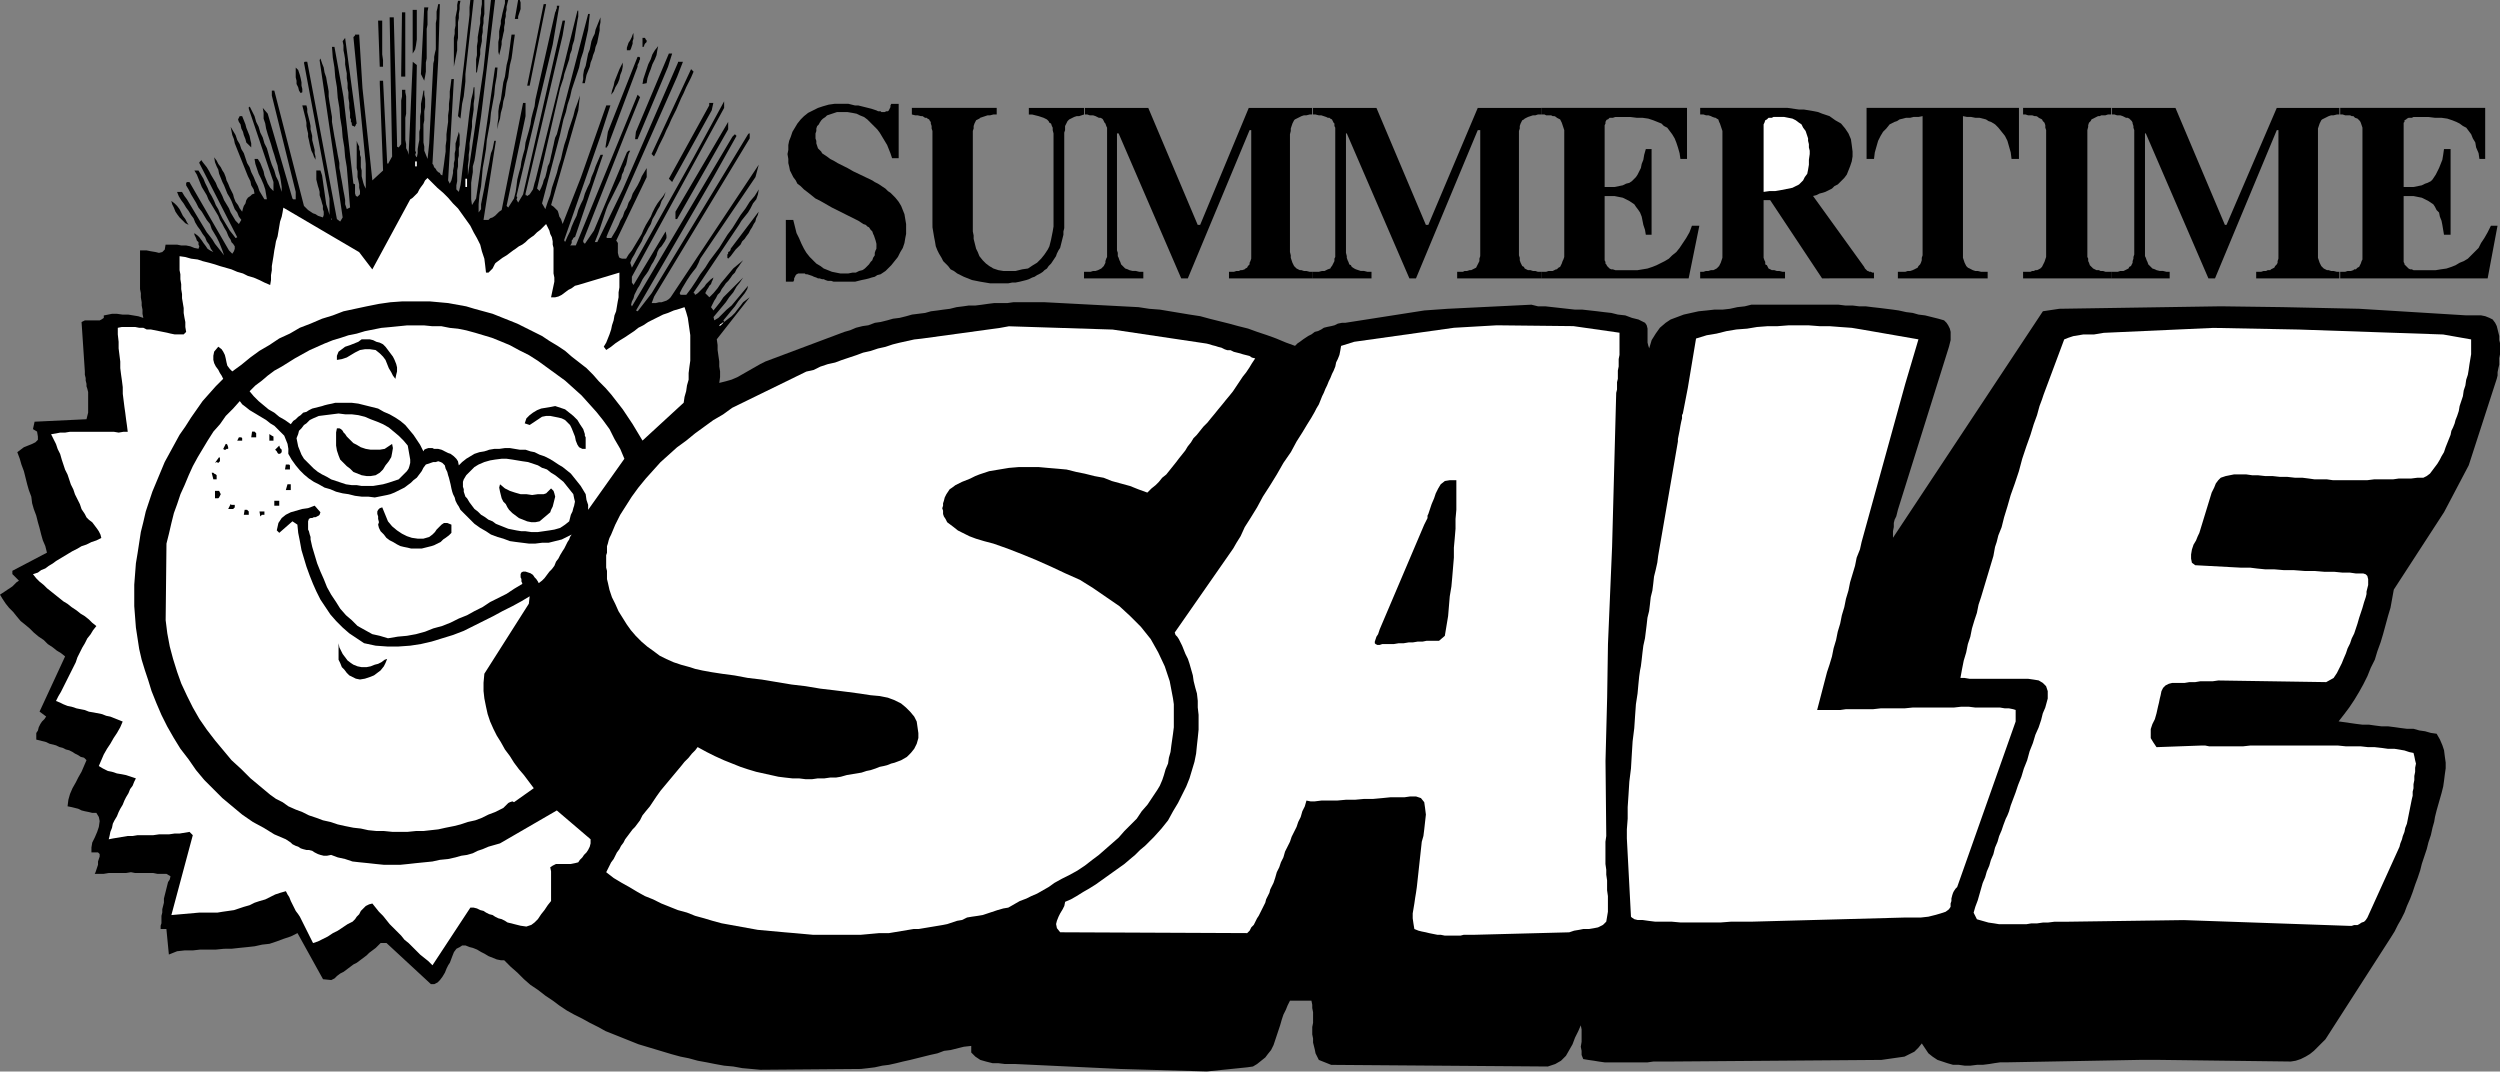 <?xml version="1.0" encoding="UTF-8" standalone="no"?>
<svg
   version="1.0"
   width="129.766mm"
   height="55.62mm"
   id="svg73"
   sodipodi:docname="Summertime Sale Title.wmf"
   xmlns:inkscape="http://www.inkscape.org/namespaces/inkscape"
   xmlns:sodipodi="http://sodipodi.sourceforge.net/DTD/sodipodi-0.dtd"
   xmlns="http://www.w3.org/2000/svg"
   xmlns:svg="http://www.w3.org/2000/svg">
  <rect width="100%" height="100%" fill="#808080" stroke="none"/>
  <sodipodi:namedview
     id="namedview73"
     pagecolor="#ffffff"
     bordercolor="#000000"
     borderopacity="0.25"
     inkscape:showpageshadow="2"
     inkscape:pageopacity="0.0"
     inkscape:pagecheckerboard="0"
     inkscape:deskcolor="#d1d1d1"
     inkscape:document-units="mm" />
  <defs
     id="defs1">
    <pattern
       id="WMFhbasepattern"
       patternUnits="userSpaceOnUse"
       width="6"
       height="6"
       x="0"
       y="0" />
  </defs>
  <path
     style="fill:#000000;fill-opacity:1;fill-rule:evenodd;stroke:none"
     d="m 92.92,0 -0.162,1.454 -0.162,1.454 -0.162,1.454 -0.162,1.454 -0.162,1.454 -0.162,1.454 -0.162,1.454 -0.162,1.454 -0.162,1.454 -0.162,1.454 v 1.454 l -0.162,1.454 -0.162,1.454 -0.323,1.454 -0.162,1.454 -0.162,1.454 -0.485,-0.485 0.162,-1.293 0.162,-1.454 0.162,-1.454 0.162,-1.454 0.162,-1.454 0.162,-1.454 0.162,-1.293 0.162,-1.454 0.162,-1.454 0.162,-1.454 0.162,-1.454 0.162,-1.454 0.162,-1.293 0.162,-1.454 V 1.454 L 92.273,0 Z"
     id="path1" />
  <path
     style="fill:#000000;fill-opacity:1;fill-rule:evenodd;stroke:none"
     d="M 95.021,0 V 0.969 1.777 2.747 l -0.162,0.808 v 0.969 l -0.162,0.808 v 0.969 l -0.162,0.808 v 0.969 l -0.162,0.808 -0.162,0.808 v 0.969 l -0.162,0.808 -0.162,0.969 -0.162,0.808 -0.162,0.969 h -0.162 v -0.808 -0.969 -0.808 l 0.162,-0.808 V 9.856 9.049 l 0.162,-0.969 V 7.271 l 0.162,-0.969 0.162,-0.969 0.162,-0.808 V 3.555 L 94.374,2.585 V 1.777 l 0.162,-0.969 V 0 Z"
     id="path2" />
  <path
     style="fill:#000000;fill-opacity:1;fill-rule:evenodd;stroke:none"
     d="m 94.374,22.783 -0.162,1.131 -0.162,1.131 -0.162,1.131 -0.162,1.131 -0.162,0.969 -0.162,1.131 -0.162,1.131 -0.162,0.969 -0.323,1.131 v 1.131 l -0.162,0.969 -0.162,1.131 v 1.131 0.969 1.131 l 0.162,1.131 0.808,-1.293 3.717,-25.691 h 0.485 l -0.162,1.777 -0.323,1.777 -0.162,1.777 -0.323,1.777 -0.323,1.777 -0.162,1.777 -0.323,1.777 -0.323,1.777 -0.162,1.777 -0.323,1.939 -0.323,1.777 -0.162,1.777 -0.162,1.777 -0.323,1.777 -0.162,1.777 v 1.616 l 0.485,-0.646 v -0.969 l 0.162,-0.808 0.162,-0.808 0.162,-0.808 0.162,-0.808 0.162,-0.969 0.162,-0.808 0.162,-0.808 0.162,-0.808 0.162,-0.808 0.162,-0.808 0.162,-0.969 0.162,-0.808 0.323,-0.808 0.162,-0.808 0.162,-0.808 H 97.283 L 94.859,43.142 h 0.485 0.485 l 0.323,-0.323 0.485,-0.162 0.485,-0.323 0.485,-0.485 0.323,-0.323 0.485,-0.323 4.202,-21.006 h 0.485 v 2.585 l -3.717,17.612 0.323,0.323 1.131,-1.777 0.323,-1.293 0.162,-1.131 0.162,-1.293 0.323,-1.293 0.323,-1.131 0.162,-1.131 0.323,-1.293 0.323,-1.131 0.162,-1.293 0.323,-1.131 0.323,-1.131 0.323,-1.293 0.162,-1.131 0.323,-1.293 0.323,-1.131 0.162,-1.293 3.878,-17.128 0.162,-0.323 V 1.939 l 0.162,-0.323 V 1.131 h 0.485 l -1.293,7.594 -7.11,29.731 0.162,0.323 -0.162,0.323 0.162,0.323 0.162,0.323 0.97,-1.616 7.757,-34.094 h 0.485 l -0.485,2.908 -7.272,31.024 v 0.162 0.162 h 0.162 l 0.162,0.162 0.485,-0.323 0.323,-0.485 0.323,-0.485 0.162,-0.646 0.162,-0.646 0.162,-0.485 0.162,-0.646 0.162,-0.646 7.918,-31.993 h 0.162 v 1.131 l -0.162,0.808 -0.162,0.969 -0.162,0.969 -0.162,0.969 -0.162,0.969 -0.323,0.969 -0.162,0.969 -0.323,0.808 -0.162,0.969 -0.323,0.969 -0.323,0.969 -0.323,0.969 -0.162,0.808 -0.323,0.969 -0.323,0.969 -4.525,19.713 0.485,0.485 0.323,-0.646 0.323,-0.808 0.162,-0.646 0.323,-0.646 0.162,-0.646 0.162,-0.646 0.162,-0.808 0.323,-0.646 0.162,-0.646 0.162,-0.808 0.162,-0.646 0.162,-0.808 0.162,-0.646 0.162,-0.808 0.162,-0.646 0.323,-0.646 6.141,-23.591 h 0.323 l -0.162,1.454 -0.162,1.616 -0.323,1.454 -0.323,1.454 -0.323,1.454 -0.485,1.454 -0.323,1.616 -0.485,1.454 -0.485,1.454 -0.485,1.454 -0.323,1.454 -0.485,1.454 -0.323,1.454 -0.485,1.454 -0.323,1.454 -0.323,1.454 -3.555,13.573 0.646,1.131 0.485,-1.454 0.485,-1.293 0.323,-1.454 0.485,-1.454 0.485,-1.454 0.323,-1.293 0.485,-1.454 0.323,-1.454 0.323,-1.293 0.485,-1.454 0.323,-1.293 0.485,-1.454 0.485,-1.454 0.323,-1.293 0.485,-1.293 0.485,-1.454 -0.323,2.908 -5.333,18.582 0.485,0.323 0.323,0.323 0.485,0.485 0.162,0.485 0.162,0.646 0.323,0.485 0.162,0.485 0.162,0.485 3.555,-9.049 5.01,-14.219 h 0.808 l -1.939,5.979 -7.11,20.359 v 0.162 0.162 h 0.162 v 0.162 l 0.485,-1.131 0.485,-0.969 0.323,-0.969 0.485,-1.131 0.485,-0.969 0.323,-1.131 0.485,-1.131 0.485,-0.969 0.323,-1.131 0.485,-1.131 0.485,-0.969 0.323,-1.131 0.485,-1.131 0.323,-0.969 0.485,-1.131 0.485,-1.131 h 0.485 l -5.494,16.158 h -0.162 l -0.162,0.162 -0.162,0.323 -0.162,0.162 v 0.162 0.323 l -0.162,0.323 -0.162,0.162 h 1.131 l 12.12,-29.569 0.485,0.485 -3.07,7.594 -8.08,20.521 v 0.162 0.162 l 0.162,0.162 0.162,0.162 1.778,-2.585 6.464,-15.35 0.162,-0.162 v 0 l 0.162,-0.162 h 0.323 l -0.323,0.646 -0.162,0.646 -0.162,0.808 -0.162,0.646 -0.323,0.646 -0.162,0.646 -0.323,0.646 -0.162,0.808 -0.323,0.646 -0.323,0.646 -0.323,0.646 -0.323,0.646 -0.323,0.646 -0.323,0.646 -0.323,0.646 -0.323,0.646 -0.323,0.808 -0.323,0.969 -0.323,0.969 -0.323,0.969 -0.323,0.969 -0.323,0.969 -0.323,0.808 -0.323,0.808 h 0.485 l 5.01,-10.341 10.827,-24.884 V 12.119 h 0.97 l -1.131,2.908 -13.574,30.701 -0.323,0.808 0.162,0.162 h 0.323 0.323 0.162 l 0.485,-0.808 0.485,-0.808 0.485,-0.969 0.323,-0.808 0.485,-0.808 0.323,-0.969 0.485,-0.808 0.323,-0.969 0.485,-0.808 0.323,-0.969 0.485,-0.808 0.485,-0.808 0.485,-0.969 0.323,-0.808 0.485,-0.808 0.485,-0.808 v 1.777 l -5.979,12.442 0.323,0.485 v 0.646 0.646 0.646 l 0.162,0.646 0.162,0.323 0.485,0.162 h 0.808 l 0.485,-0.808 0.646,-0.808 0.485,-0.808 0.485,-0.808 0.485,-0.808 0.485,-0.808 0.323,-0.808 0.485,-0.969 0.485,-0.808 0.485,-0.808 0.323,-0.808 0.485,-0.969 0.485,-0.808 0.485,-0.646 0.646,-0.808 0.485,-0.808 -0.323,0.969 -0.485,0.808 -0.323,0.969 -0.485,0.808 -0.485,0.969 -0.485,0.808 -0.323,0.969 -0.485,0.808 -0.485,0.969 -0.485,0.808 -0.323,0.808 -0.485,0.808 -0.485,0.808 -0.485,0.969 -0.485,0.808 -0.323,0.808 0.323,0.969 12.12,-21.652 5.979,-10.988 v 1.293 l -18.099,33.124 v 0.323 0.485 0.323 l 0.323,0.485 6.302,-10.503 0.162,0.808 v 0.485 l -0.323,0.646 -0.323,0.485 -0.323,0.485 -0.485,0.485 -0.323,0.646 -0.162,0.646 -0.323,0.646 -0.323,0.646 -0.323,0.485 -0.323,0.646 -0.323,0.646 -0.323,0.485 -0.485,0.646 -0.323,0.485 -0.323,0.646 -0.323,0.646 -0.323,0.485 -0.323,0.646 -0.323,0.646 -0.162,0.646 -0.323,0.646 -0.162,0.646 0.162,0.323 19.715,-33.286 0.485,-0.485 0.323,0.323 -4.525,8.079 -15.19,26.176 0.323,0.162 2.747,-3.555 18.907,-31.185 v 0 l 0.162,-0.162 h 0.162 v 0 0.969 l -18.746,31.024 -0.485,1.293 h 0.485 0.323 l 0.646,-0.162 h 0.485 l 0.485,-0.162 0.485,-0.162 0.485,-0.323 0.323,-0.323 17.291,-26.015 -0.646,2.424 -10.827,15.997 -0.323,0.808 -0.485,0.969 -0.646,0.808 -0.485,0.646 -0.646,0.969 -0.485,0.808 -0.485,0.808 -0.485,0.969 0.162,0.323 h 0.485 0.323 0.323 l 0.97,-1.293 0.97,-1.454 0.808,-1.293 0.97,-1.293 0.808,-1.293 0.97,-1.293 0.97,-1.293 0.808,-1.293 0.808,-1.293 0.97,-1.293 0.808,-1.293 0.808,-1.293 0.97,-1.293 0.808,-1.293 0.97,-1.131 0.808,-1.293 -0.162,0.969 -0.323,0.969 -0.646,0.808 -0.485,0.969 -0.485,0.808 -0.646,0.808 -0.646,0.808 -0.485,0.808 -8.888,13.25 v 0.162 h 0.162 v 0.162 l 0.162,0.162 0.485,-0.323 0.485,-0.485 0.323,-0.323 0.485,-0.485 0.323,-0.485 0.485,-0.485 0.485,-0.485 0.485,-0.323 -0.162,0.485 -0.162,0.323 -0.162,0.485 -0.323,0.323 -0.162,0.323 -0.323,0.485 -0.162,0.323 -0.162,0.323 0.808,0.808 0.808,-0.808 0.808,-0.969 0.646,-0.969 0.808,-0.969 0.808,-0.969 0.808,-0.969 0.97,-0.808 0.97,-0.808 -0.485,0.646 -0.323,0.485 -0.485,0.646 -0.323,0.646 -0.485,0.485 -0.323,0.485 -0.485,0.646 -0.485,0.485 -0.323,0.485 -0.485,0.646 -0.323,0.646 -0.485,0.485 -0.323,0.646 -0.323,0.485 -0.323,0.646 -0.323,0.646 0.485,0.646 0.646,-0.808 0.646,-0.808 0.646,-0.969 0.808,-0.808 0.646,-0.646 0.808,-0.808 0.808,-0.808 0.808,-0.808 -0.646,0.969 -0.646,0.808 -0.646,1.131 -0.808,0.969 -0.646,0.969 -0.808,0.969 -0.808,0.969 -0.808,0.969 0.162,0.646 0.808,-0.485 0.808,-0.808 0.808,-0.808 0.97,-0.808 0.808,-0.969 0.808,-0.969 0.808,-0.969 0.808,-0.969 -0.162,0.646 -0.485,0.808 -0.646,0.808 -0.646,0.808 -0.646,0.969 -0.808,0.969 -0.646,0.808 -0.808,0.969 0.162,0.323 0.808,-0.646 0.646,-0.485 0.646,-0.646 0.485,-0.646 0.646,-0.808 0.485,-0.646 0.646,-0.485 0.646,-0.485 -6.464,8.241 0.162,1.131 v 0.969 l 0.162,1.131 0.162,1.131 v 0.969 l 0.162,0.969 v 1.131 l -0.162,1.131 1.293,-0.323 1.131,-0.323 1.131,-0.485 1.131,-0.646 1.131,-0.646 1.131,-0.646 1.131,-0.646 0.97,-0.485 15.514,-5.817 1.131,-0.323 1.131,-0.485 1.293,-0.323 1.131,-0.162 1.293,-0.485 1.131,-0.162 1.293,-0.323 1.131,-0.323 1.293,-0.162 1.293,-0.323 1.131,-0.323 1.293,-0.162 1.293,-0.162 1.131,-0.323 1.293,-0.162 1.131,-0.162 1.293,-0.162 1.293,-0.323 1.293,-0.162 1.131,-0.162 h 1.293 l 1.293,-0.162 1.131,-0.162 1.293,-0.162 h 1.293 1.293 l 1.131,-0.162 h 1.293 1.293 1.131 1.293 1.131 l 18.422,0.969 2.101,0.323 2.101,0.162 1.939,0.323 1.939,0.323 1.939,0.323 2.101,0.323 1.778,0.485 1.939,0.485 1.939,0.485 1.778,0.485 1.939,0.485 1.778,0.646 1.939,0.646 1.778,0.646 1.939,0.808 1.778,0.646 0.485,-0.485 0.485,-0.323 0.646,-0.485 0.485,-0.323 0.485,-0.323 0.646,-0.323 0.646,-0.485 0.646,-0.162 0.646,-0.323 0.485,-0.323 0.646,-0.162 0.808,-0.162 0.646,-0.162 0.646,-0.323 0.808,-0.162 h 0.646 l 15.514,-2.424 4.525,-0.323 16.483,-0.808 1.293,0.323 h 1.454 l 1.454,0.162 1.454,0.162 1.454,0.162 1.454,0.162 h 1.454 l 1.454,0.162 1.454,0.162 1.293,0.162 1.454,0.162 1.293,0.323 1.454,0.162 1.293,0.485 1.293,0.323 1.293,0.646 0.323,0.485 0.162,0.646 v 0.646 0.646 0.646 0.808 l 0.162,0.646 0.162,0.485 0.485,-1.616 0.808,-1.293 0.808,-1.131 1.131,-0.969 0.97,-0.646 1.293,-0.485 1.293,-0.485 1.454,-0.323 1.454,-0.323 1.616,-0.162 1.454,-0.162 h 1.616 l 1.454,-0.162 1.454,-0.323 1.454,-0.162 1.293,-0.323 h 17.13 l 1.293,0.162 h 1.454 l 1.293,0.162 h 1.293 l 1.293,0.162 1.454,0.162 1.293,0.162 1.293,0.162 1.131,0.162 1.454,0.323 1.293,0.162 1.131,0.323 1.293,0.162 1.293,0.323 1.293,0.323 1.131,0.323 0.485,0.485 0.323,0.485 0.323,0.646 0.162,0.646 v 0.808 0.808 l -0.162,0.646 -0.162,0.646 -10.019,31.993 -0.162,0.646 -0.162,0.646 -0.323,0.646 -0.162,0.646 v 0.808 l -0.162,0.808 v 0.646 0.646 l 29.411,-44.435 3.232,-0.485 31.674,-0.485 12.12,0.162 15.029,0.323 21.008,1.293 h 0.646 0.808 0.646 0.808 l 0.808,0.162 0.808,0.323 0.646,0.323 0.485,0.646 0.323,0.646 0.162,0.646 0.162,0.646 0.162,0.646 v 0.808 l 0.162,0.646 v 0.646 0.808 0.646 l -0.162,0.808 v 0.646 0.646 l -0.162,0.646 -0.162,0.808 v 0.646 l -0.162,0.646 -5.494,16.966 -4.848,9.21 -9.858,15.189 -0.323,1.777 -0.323,1.777 -0.485,1.616 -0.485,1.777 -0.485,1.777 -0.485,1.616 -0.646,1.777 -0.485,1.616 -0.808,1.616 -0.646,1.616 -0.808,1.616 -0.808,1.454 -0.97,1.616 -0.97,1.454 -0.97,1.293 -1.131,1.454 1.131,0.162 1.131,0.162 1.131,0.162 1.293,0.162 h 1.293 l 1.131,0.162 1.293,0.162 h 1.293 l 1.293,0.162 1.131,0.162 1.293,0.162 h 1.293 l 1.131,0.323 1.131,0.162 1.131,0.323 1.131,0.162 0.646,1.131 0.485,1.131 0.323,0.969 0.162,1.293 0.162,1.131 v 1.131 l -0.162,1.131 -0.162,1.293 -0.162,1.131 -0.323,1.293 -0.323,1.131 -0.323,1.131 -0.323,1.131 -0.323,1.293 -0.162,0.969 -0.323,1.131 -0.323,1.454 -0.485,1.454 -0.323,1.293 -0.485,1.454 -0.485,1.454 -0.323,1.293 -0.485,1.454 -0.485,1.293 -0.485,1.454 -0.485,1.293 -0.646,1.454 -0.485,1.293 -0.646,1.293 -0.646,1.131 -0.646,1.293 -0.808,1.293 -12.766,19.875 -0.808,0.808 -0.646,0.646 -0.808,0.808 -0.808,0.646 -0.808,0.485 -0.97,0.485 -0.97,0.323 -0.97,0.162 -25.856,-0.323 h -3.717 l -26.341,0.485 h -1.131 l -1.131,0.162 -0.97,0.162 -1.293,0.162 h -1.131 l -1.293,0.162 h -1.131 l -1.131,-0.162 h -1.131 l -1.131,-0.323 -0.97,-0.323 -0.97,-0.323 -0.97,-0.646 -0.808,-0.646 -0.646,-0.969 -0.646,-0.969 -0.646,0.808 -0.808,0.808 -0.97,0.485 -0.97,0.485 -1.131,0.162 -1.131,0.162 -1.131,0.162 -1.131,0.162 -42.016,0.323 h -0.97 -0.97 -0.808 l -1.131,0.162 h -0.97 -0.97 -1.131 -1.131 -0.97 -1.131 -1.131 -0.97 l -1.131,-0.162 -0.97,-0.162 -1.131,-0.162 -0.97,-0.162 -0.323,-0.808 v -0.808 l -0.162,-0.808 0.162,-0.969 v -0.808 -0.808 -0.808 l -0.162,-0.808 -0.485,1.131 -0.646,1.293 -0.485,1.293 -0.646,1.131 -0.646,1.131 -0.97,0.969 -1.131,0.646 -1.454,0.485 -42.501,-0.323 -2.424,-0.969 -0.323,-0.646 -0.323,-0.646 -0.162,-0.808 -0.162,-0.646 -0.162,-0.646 v -0.808 l -0.162,-0.808 v -0.646 -0.808 l 0.162,-0.808 v -0.646 -0.808 -0.646 l -0.162,-0.808 v -0.646 l -0.162,-0.808 h -4.202 l -0.485,0.969 -0.323,0.808 -0.485,0.969 -0.323,0.969 -0.323,1.131 -0.323,0.969 -0.323,0.969 -0.323,0.969 -0.323,0.969 -0.485,0.97 -0.646,0.808 -0.485,0.646 -0.808,0.646 -0.808,0.646 -0.808,0.485 -1.131,0.162 -7.918,0.808 -16.968,-0.485 -20.523,-0.969 h -0.97 -1.131 l -1.293,-0.162 h -1.131 l -1.293,-0.323 -1.131,-0.323 -0.97,-0.646 -0.808,-0.808 v -1.293 l -1.454,0.162 -1.293,0.323 -1.293,0.323 -1.293,0.162 -1.293,0.485 -1.454,0.323 -1.293,0.323 -1.293,0.323 -1.293,0.323 -1.454,0.323 -1.293,0.323 -1.454,0.323 -1.293,0.162 -1.454,0.323 -1.293,0.162 -1.454,0.162 -19.715,0.162 -1.778,-0.162 -1.778,-0.162 -1.778,-0.323 -1.778,-0.162 -1.778,-0.323 -1.616,-0.323 -1.778,-0.323 -1.778,-0.485 -1.616,-0.323 -1.778,-0.485 -1.616,-0.485 -1.616,-0.485 -1.616,-0.485 -1.616,-0.485 -1.616,-0.646 -1.616,-0.646 -1.616,-0.646 -1.616,-0.646 -1.454,-0.808 -1.616,-0.808 -1.454,-0.808 -1.616,-0.808 -1.454,-0.808 -1.454,-0.969 -1.293,-0.969 -1.454,-0.969 -1.454,-1.131 -1.454,-0.969 -1.293,-1.131 -1.293,-1.293 -1.293,-1.131 -1.293,-1.293 h -0.646 l -0.808,-0.162 -0.808,-0.323 -0.808,-0.323 -0.808,-0.485 -0.646,-0.323 -0.808,-0.485 -0.808,-0.323 -0.646,-0.162 -0.808,-0.323 h -0.646 l -0.485,0.323 -0.646,0.323 -0.485,0.646 -0.323,0.808 -0.485,1.293 -0.323,0.485 -0.323,0.646 -0.323,0.808 -0.485,0.808 -0.485,0.646 -0.485,0.485 -0.646,0.323 h -0.646 l -8.726,-8.079 h -1.131 l -0.485,0.485 -0.485,0.485 -0.646,0.485 -0.646,0.485 -0.485,0.485 -0.646,0.485 -0.646,0.485 -0.646,0.485 -0.646,0.323 -0.646,0.485 -0.646,0.485 -0.646,0.485 -0.646,0.323 -0.646,0.485 -0.485,0.485 -0.646,0.323 -1.616,-0.162 -5.01,-9.049 -1.293,0.646 -1.454,0.485 -1.293,0.485 -1.454,0.485 -1.454,0.162 -1.454,0.323 -1.454,0.162 -1.616,0.162 -1.454,0.162 H 43.955 l -1.616,0.162 h -1.454 -1.616 l -1.454,0.162 h -1.616 l -1.454,0.162 -1.616,0.646 -0.485,-5.009 h -1.131 v -0.646 l 0.162,-0.485 v -0.808 -0.646 l 0.162,-0.646 v -0.646 l 0.162,-0.646 0.162,-0.646 v -0.808 l 0.162,-0.646 0.162,-0.646 0.162,-0.646 0.162,-0.646 0.162,-0.646 0.323,-0.485 0.162,-0.646 -0.808,-0.485 h -0.808 -0.97 l -0.808,-0.162 H 29.088 28.28 27.472 26.502 l -0.808,-0.162 -0.97,0.162 h -0.808 -0.808 -0.97 -0.808 l -0.97,0.162 h -0.808 -0.97 l 0.162,-0.323 0.162,-0.485 0.162,-0.485 0.162,-0.485 v -0.646 l 0.162,-0.485 0.162,-0.485 v -0.485 l -0.162,-0.162 -0.162,-0.162 h -0.162 -0.323 -0.162 -0.323 -0.162 -0.162 v -0.969 l 0.162,-0.969 0.485,-0.969 0.485,-1.131 0.323,-0.969 0.162,-1.131 -0.162,-0.808 -0.485,-0.808 H 18.099 l -0.646,-0.162 -0.808,-0.162 -0.646,-0.162 -0.646,-0.323 -0.646,-0.162 -0.646,-0.162 -0.808,-0.162 0.162,-1.293 0.323,-1.131 0.485,-1.131 0.646,-1.131 0.485,-0.97 0.646,-1.131 0.485,-1.131 0.485,-1.131 -0.485,-0.485 -0.646,-0.162 -0.485,-0.323 -0.646,-0.323 -0.485,-0.323 -0.646,-0.323 -0.646,-0.162 -0.646,-0.323 -0.646,-0.162 -0.646,-0.323 -0.646,-0.162 -0.646,-0.162 -0.646,-0.323 -0.646,-0.162 -0.646,-0.162 -0.646,-0.162 v -0.646 -0.646 l 0.323,-0.485 0.162,-0.646 0.323,-0.646 0.323,-0.485 0.485,-0.485 0.323,-0.485 -1.293,-0.969 5.01,-10.826 -0.808,-0.646 -0.808,-0.485 -0.808,-0.646 L 9.373,126.357 8.565,125.549 7.595,124.903 6.626,124.095 5.818,123.287 4.848,122.479 4.04,121.833 3.232,120.863 2.586,120.055 1.778,119.247 1.131,118.439 0.485,117.47 0,116.662 l 0.485,-0.323 0.485,-0.323 0.485,-0.323 0.485,-0.323 0.485,-0.323 0.485,-0.485 0.323,-0.323 0.485,-0.323 -0.162,-0.162 -0.162,-0.162 -0.323,-0.323 -0.162,-0.162 -0.323,-0.323 -0.162,-0.162 v -0.323 -0.323 L 9.211,108.421 8.888,107.129 8.403,105.998 8.08,104.867 7.757,103.574 7.434,102.443 7.11,101.15 6.626,99.858 6.302,98.726 6.141,97.434 5.656,96.141 5.333,95.01 5.01,93.717 4.686,92.425 4.202,91.132 3.878,90.001 3.394,88.708 4.04,88.224 4.686,87.739 5.494,87.416 6.302,87.093 6.949,86.769 7.434,86.285 V 85.638 L 7.272,84.669 6.464,84.184 6.787,82.73 16.968,82.245 l 0.162,-0.646 0.162,-0.646 V 80.306 79.821 79.175 78.529 78.044 77.398 76.913 l -0.162,-0.646 -0.162,-0.485 v -0.485 l -0.162,-0.646 v -0.485 l -0.162,-0.646 v -0.646 l -0.646,-9.695 0.646,-0.323 h 0.808 0.646 0.808 0.646 l 0.323,-0.162 0.485,-0.323 V 61.886 l 0.808,-0.162 0.808,-0.162 h 0.97 l 1.131,0.162 h 1.131 l 0.97,0.162 0.97,0.162 0.97,0.323 -0.162,-0.808 v -0.808 l -0.162,-0.808 v -0.646 l -0.162,-0.969 v -0.808 l -0.162,-0.808 v -0.808 -0.808 -0.969 -0.808 -0.808 -0.969 -0.808 -0.808 -0.808 h 0.485 0.808 l 0.808,0.162 0.97,0.162 0.646,0.162 0.646,-0.162 0.485,-0.485 0.162,-0.969 h 0.646 0.808 0.808 l 0.808,0.162 h 0.97 l 0.808,0.162 0.808,0.323 0.808,0.162 0.162,-0.485 -0.162,-0.323 v -0.485 l -0.323,-0.323 -0.162,-0.485 -0.162,-0.323 -0.162,-0.323 v -0.323 l 0.646,0.485 0.323,0.323 0.485,0.646 0.323,0.485 0.485,0.646 0.323,0.485 0.485,0.323 0.646,0.323 -0.485,-0.646 -0.323,-0.808 -0.485,-0.646 -0.323,-0.808 -0.485,-0.646 -0.485,-0.808 -0.485,-0.646 -0.485,-0.808 -0.323,-0.808 -0.485,-0.646 -0.485,-0.808 -0.485,-0.646 -0.485,-0.808 -0.485,-0.646 -0.485,-0.808 -0.323,-0.808 h 0.97 l 0.485,0.808 0.485,0.646 0.485,0.808 0.485,0.808 0.485,0.808 0.485,0.808 0.485,0.808 0.485,0.808 0.485,0.808 0.485,0.808 0.646,0.808 0.485,0.646 0.485,0.808 0.646,0.808 0.646,0.808 0.485,0.646 -0.323,-0.969 -0.323,-0.808 -0.323,-0.808 -0.485,-0.969 -0.485,-0.808 -0.485,-0.808 -0.323,-0.969 -0.646,-0.808 -0.485,-0.808 -0.485,-0.808 -0.646,-0.808 -0.485,-0.969 -0.485,-0.808 -0.485,-0.808 -0.485,-0.969 -0.485,-0.808 v -0.162 -0.162 -0.162 l 0.162,-0.162 h 0.485 l 7.757,13.411 0.646,0.646 0.323,-0.485 0.162,-0.485 v -0.485 l -0.323,-0.485 -0.323,-0.323 -0.162,-0.485 -0.323,-0.485 -0.162,-0.323 -0.323,-0.808 -0.485,-0.808 -0.323,-0.646 -0.485,-0.808 -0.323,-0.808 -0.485,-0.808 -0.485,-0.808 -0.485,-0.808 -0.485,-0.808 -0.323,-0.808 -0.485,-0.808 -0.485,-0.808 -0.323,-0.808 -0.323,-0.808 -0.323,-0.808 -0.485,-0.808 h 0.808 l 0.485,0.808 0.485,0.808 0.323,0.808 0.485,0.969 0.323,0.808 0.485,0.808 0.485,0.969 0.323,0.808 0.485,0.808 0.323,0.808 0.485,0.969 0.485,0.808 0.485,0.808 0.485,0.808 0.646,0.808 0.485,0.646 0.323,-0.162 -7.434,-14.542 V 31.832 l 0.162,-0.162 0.162,-0.162 v -0.162 l 0.485,0.646 0.646,0.808 0.485,0.808 0.323,0.646 0.485,0.808 0.485,0.808 0.323,0.808 0.485,0.808 0.485,0.969 0.323,0.808 0.485,0.808 0.485,0.808 0.323,0.808 0.485,0.808 0.485,0.808 0.646,0.646 0.485,-0.808 -0.485,-0.646 -0.323,-0.808 -0.485,-0.646 -0.323,-0.808 -0.323,-0.808 -0.323,-0.646 -0.485,-0.808 -0.323,-0.808 -0.323,-0.808 -0.323,-0.646 -0.323,-0.808 -0.323,-0.808 -0.162,-0.808 -0.323,-0.646 -0.323,-0.808 -0.162,-0.969 0.485,0.646 0.323,0.646 0.485,0.646 0.323,0.646 0.323,0.485 0.323,0.808 0.162,0.646 0.323,0.646 0.323,0.808 0.323,0.646 0.323,0.646 0.162,0.646 0.323,0.808 0.485,0.646 0.323,0.646 0.485,0.646 0.162,-0.646 0.162,-0.485 0.323,-0.485 0.162,-0.646 0.323,-0.485 0.485,-0.323 0.323,-0.323 0.485,-0.162 -0.162,-0.808 -0.485,-0.808 -0.162,-0.808 -0.485,-0.969 -0.323,-0.808 -0.323,-0.808 -0.323,-0.808 -0.323,-0.808 -0.323,-0.808 -0.323,-0.808 -0.323,-0.808 -0.323,-0.808 -0.162,-0.808 -0.323,-0.808 -0.162,-0.808 -0.162,-0.808 0.485,0.808 0.485,0.808 0.323,0.969 0.485,0.808 0.323,0.969 0.485,0.808 0.323,0.969 0.323,0.969 0.485,0.808 0.323,0.969 0.485,0.969 0.323,0.808 0.485,0.969 0.323,0.969 0.485,0.808 0.485,0.808 h 0.485 l -0.162,-0.969 -0.162,-0.969 -0.323,-0.969 -0.485,-1.131 -0.485,-0.969 -0.323,-0.969 -0.323,-0.969 -0.162,-0.969 h 0.646 l 0.485,0.808 0.323,0.808 0.323,0.808 0.162,0.808 0.323,0.808 0.323,0.808 0.485,0.808 0.646,0.646 V 35.71 L 48.803,21.329 v -0.162 -0.162 h 0.162 v -0.162 l 0.485,0.969 0.485,0.969 0.323,1.131 0.485,0.969 0.323,1.131 0.485,0.969 0.323,1.131 0.485,0.969 0.323,1.131 0.323,1.131 0.323,0.969 0.485,1.131 0.323,1.131 0.485,0.969 0.323,1.131 0.323,0.969 v -0.969 l -0.162,-1.131 -0.162,-0.969 -0.323,-1.131 -0.162,-0.969 -0.323,-0.969 -0.323,-1.131 -0.323,-0.969 -0.323,-1.131 -0.323,-0.969 -0.323,-0.969 -0.323,-1.131 -0.162,-0.969 -0.323,-0.969 v -1.131 l -0.162,-0.969 0.97,1.131 4.848,16.643 0.162,0.162 h 0.162 0.162 0.162 V 37.649 L 53.328,18.743 v -0.969 h 0.485 l 5.818,22.621 0.485,0.485 0.323,0.323 0.485,0.323 0.485,0.323 0.485,0.162 0.485,0.323 0.485,0.162 0.485,0.162 0.162,-0.485 v -0.646 l -0.162,-0.485 v -0.646 l -0.162,-0.485 -0.162,-0.646 -0.162,-0.485 -0.162,-0.485 v -0.646 l -0.162,-0.646 -0.162,-0.485 -0.162,-0.646 -0.162,-0.646 v -0.646 -0.646 -0.485 h 0.808 l 0.323,0.969 0.162,1.131 0.162,1.131 0.162,1.131 0.162,1.131 0.162,1.131 0.323,0.969 0.323,1.131 v -3.232 l -5.01,-26.661 0.162,-0.162 h 0.162 0.162 0.162 l 5.818,30.862 0.646,0.485 0.485,-0.808 -4.525,-30.862 0.162,-0.323 0.323,0.969 0.323,0.808 0.162,0.969 0.323,0.969 0.162,0.969 0.162,0.808 0.162,0.969 v 0.969 l 0.162,1.131 0.162,0.969 0.162,0.969 0.162,0.969 v 0.969 l 0.162,0.969 0.162,0.969 0.162,0.969 0.162,0.808 0.162,0.969 0.162,0.808 0.162,0.969 0.162,0.808 0.162,0.808 v 0.969 l 0.162,0.808 0.162,0.969 0.162,0.808 0.162,0.969 0.162,0.969 0.162,0.808 0.162,0.969 v 0.808 l 0.323,0.969 0.646,-0.323 -0.162,-1.939 -0.162,-2.101 -0.162,-1.939 -0.162,-1.939 -0.323,-1.939 -0.162,-1.939 -0.323,-1.939 -0.162,-1.939 -0.323,-1.939 -0.162,-1.939 -0.323,-1.939 -0.162,-2.101 -0.323,-1.939 -0.162,-1.939 -0.323,-1.939 -0.162,-2.101 h 0.485 l 1.778,9.856 1.939,16.966 0.323,0.162 v 0.323 0.323 0.323 0.485 0.323 l 0.162,0.485 0.323,0.162 0.485,-0.485 V 37.487 l -0.162,-0.646 v -0.646 l -0.162,-0.808 -0.162,-0.646 v -0.485 -0.646 l -0.162,-0.646 v -0.646 -0.808 -0.646 -0.485 -0.646 -0.808 -0.646 -0.646 l 0.162,0.485 0.323,0.646 v 0.485 l 0.162,0.485 v 0.646 l 0.162,0.485 v 0.646 0.646 0.646 l 0.162,0.646 v 0.646 0.485 l 0.162,0.646 0.162,0.646 0.162,0.485 0.323,0.646 v -4.847 l -2.424,-24.884 0.162,-0.162 0.162,-0.162 v -0.162 0 h 0.808 l 0.646,10.503 1.939,18.097 2.101,-1.939 -0.646,-16.966 v -0.646 h 0.646 l 0.808,16.158 0.162,0.162 0.808,-1.454 -0.485,-27.307 h 0.808 l 0.646,24.56 v 0.162 0.323 0.323 l 0.323,0.162 0.485,-0.646 V 27.63 27.146 26.499 25.853 25.045 24.399 23.753 23.106 22.46 21.814 21.006 20.359 19.713 l 0.162,-0.808 v -0.646 -0.646 h 0.646 v 0.485 l 0.162,0.808 v 0.808 0.808 0.808 0.969 l -0.162,0.808 v 0.969 0.969 0.808 0.808 0.808 l 0.162,0.808 v 0.808 l 0.323,0.646 0.162,0.646 0.808,-18.097 V 12.119 l 0.808,0.646 -0.323,16.805 0.162,0.323 -0.162,0.485 0.162,0.323 0.162,0.162 0.162,-0.808 v -0.808 l 0.162,-0.969 0.162,-0.808 v -0.808 -0.808 l 0.162,-0.646 V 24.399 23.591 22.783 l 0.162,-0.808 v -0.808 -0.808 l 0.162,-0.808 0.162,-0.808 0.162,-0.969 h 0.162 v 0.808 l 0.162,0.808 v 0.808 0.808 l -0.162,0.808 v 0.969 0.808 l -0.162,0.808 v 0.969 0.969 0.808 0.808 l 0.162,0.808 v 0.808 l 0.323,0.808 0.323,0.808 0.323,-3.07 0.808,-15.673 0.162,-0.646 v -0.646 l 0.162,-0.808 0.162,-0.646 V 8.887 8.241 7.433 6.786 5.979 5.332 4.524 L 85.648,3.716 V 3.07 2.262 l 0.162,-0.646 0.162,-0.808 h 0.323 l -0.323,10.988 -1.131,20.359 0.162,0.162 0.162,0.485 0.323,0.323 0.162,0.323 0.323,0.323 0.323,0.162 0.162,0.323 0.323,0.162 0.162,-1.131 0.162,-1.131 0.162,-1.293 0.162,-1.131 v -1.131 l 0.162,-1.131 v -1.131 l 0.162,-1.293 0.162,-1.131 v -1.293 l 0.162,-1.131 V 20.359 L 88.234,19.067 v -1.131 l 0.162,-1.131 0.162,-1.293 h 0.485 l -1.131,19.875 0.323,0.646 0.323,-0.646 0.162,-0.646 0.162,-0.808 v -0.485 l 0.162,-0.808 v -0.646 l 0.162,-0.646 v -0.646 -0.646 l 0.162,-0.646 V 28.762 28.115 l 0.162,-0.485 0.162,-0.646 0.162,-0.485 0.162,-0.646 0.162,0.646 v 0.646 0.646 0.646 l -0.162,0.646 v 0.808 0.646 l -0.162,0.646 v 0.808 0.646 l -0.162,0.808 v 0.646 0.808 0.646 l -0.162,0.808 v 0.808 l 0.485,0.485 0.323,-1.293 0.162,-1.131 0.162,-1.454 0.162,-1.293 0.162,-1.293 0.162,-1.293 0.162,-1.293 0.162,-1.293 0.162,-1.293 0.162,-1.293 0.162,-1.454 0.162,-1.293 0.162,-1.131 0.162,-1.293 0.323,-1.293 0.162,-1.131 h 0.162 v 0.969 1.131 l -0.162,1.131 v 1.131 l -0.162,1.131 -0.162,1.131 v 1.131 l -0.162,1.131 -0.162,1.131 -0.162,0.969 v 1.131 l -0.162,1.131 v 0.969 l -0.162,1.131 v 0.969 0.969 L 94.859,13.573 96.313,0 h 0.808 z"
     id="path3" />
  <path
     style="fill:#000000;fill-opacity:1;fill-rule:evenodd;stroke:none"
     d="m 99.707,0 -0.162,0.646 -0.162,0.646 v 0.646 l -0.162,0.646 v 0.646 l -0.162,0.646 v 0.646 l -0.162,0.808 v 0.646 l -0.162,0.646 -0.162,0.808 -0.162,0.646 V 8.725 l -0.162,0.808 -0.162,0.646 -0.162,0.646 -0.162,-0.646 V 9.533 8.887 8.241 L 97.929,7.433 V 6.786 6.14 l 0.162,-0.808 0.162,-0.646 V 4.04 l 0.162,-0.646 0.162,-0.808 0.162,-0.646 0.162,-0.646 0.162,-0.646 V 0 Z"
     id="path4" />
  <path
     style="fill:#000000;fill-opacity:1;fill-rule:evenodd;stroke:none"
     d="m 101.969,0 0.162,0.485 V 0.969 1.293 1.777 l -0.162,0.485 -0.162,0.485 -0.162,0.485 v 0.485 h -0.646 L 101.646,0 Z"
     id="path5" />
  <path
     style="fill:#000000;fill-opacity:1;fill-rule:evenodd;stroke:none"
     d="m 90.334,0.162 -0.162,0.808 V 1.777 l -0.162,0.969 v 0.808 l -0.162,0.808 v 0.808 0.808 0.646 0.808 l -0.162,0.808 v 0.808 0.808 l -0.162,0.808 -0.162,0.808 -0.162,0.808 L 89.041,13.088 V 12.28 11.472 10.664 9.856 9.049 8.241 7.433 L 89.203,6.625 V 5.817 l 0.162,-0.808 V 4.201 3.393 l 0.162,-0.808 0.162,-0.808 V 0.969 l 0.162,-0.808 z"
     id="path6" />
  <path
     style="fill:#000000;fill-opacity:1;fill-rule:evenodd;stroke:none"
     d="m 103.909,16.804 h -0.485 l 3.232,-15.997 h 0.485 z"
     id="path7" />
  <path
     style="fill:#000000;fill-opacity:1;fill-rule:evenodd;stroke:none"
     d="m 84.032,1.454 -0.162,0.808 v 0.808 0.808 0.969 l -0.162,0.808 v 0.969 0.969 0.969 0.969 0.969 0.969 l -0.162,0.808 v 0.969 0.808 l -0.162,0.969 -0.162,0.808 -0.646,-1.293 0.646,-13.088 z"
     id="path8" />
  <path
     style="fill:#000000;fill-opacity:1;fill-rule:evenodd;stroke:none"
     d="m 81.77,1.939 v 1.131 1.131 1.293 1.131 1.131 l -0.162,1.131 -0.162,0.808 -0.485,0.808 V 1.939 Z"
     id="path9" />
  <path
     style="fill:#000000;fill-opacity:1;fill-rule:evenodd;stroke:none"
     d="m 79.507,15.027 h -0.808 l 0.162,-12.603 h 0.646 z"
     id="path10" />
  <path
     style="fill:#000000;fill-opacity:1;fill-rule:evenodd;stroke:none"
     d="m 114.736,16.32 h -0.485 l 0.162,-0.808 v -0.808 l 0.162,-0.969 0.323,-0.808 0.162,-0.808 0.162,-0.808 0.162,-0.808 0.323,-0.808 0.162,-0.808 0.162,-0.808 0.323,-0.808 0.323,-0.646 0.162,-0.808 0.323,-0.808 0.323,-0.808 0.323,-0.808 v 0.969 l -0.162,0.808 v 0.808 l -0.162,0.808 -0.162,0.808 -0.162,0.808 -0.323,0.808 -0.162,0.808 -0.323,0.808 -0.162,0.646 -0.323,0.808 -0.162,0.808 -0.323,0.808 -0.323,0.808 -0.162,0.808 z"
     id="path11" />
  <path
     style="fill:#000000;fill-opacity:1;fill-rule:evenodd;stroke:none"
     d="M 74.982,4.04 V 5.332 6.463 7.594 8.564 9.695 10.664 l 0.162,1.131 v 1.293 h -0.646 l -0.323,-9.049 z"
     id="path12" />
  <path
     style="fill:#000000;fill-opacity:1;fill-rule:evenodd;stroke:none"
     d="m 123.624,9.856 h -0.646 V 9.372 l 0.162,-0.485 0.162,-0.485 0.323,-0.485 0.162,-0.323 0.162,-0.323 0.162,-0.485 0.162,-0.323 V 6.786 7.271 7.594 l -0.162,0.485 v 0.485 l -0.162,0.485 -0.162,0.485 z"
     id="path13" />
  <path
     style="fill:#000000;fill-opacity:1;fill-rule:evenodd;stroke:none"
     d="m 101,6.786 -0.162,1.131 -0.162,1.131 -0.162,1.293 -0.162,1.131 -0.323,1.293 -0.162,1.131 -0.162,1.293 -0.323,1.131 -0.162,1.131 -0.162,1.293 -0.323,1.131 -0.162,1.131 -0.323,1.131 -0.162,1.131 -0.323,0.969 -0.162,1.131 v -1.131 l 0.162,-1.131 v -1.293 l 0.162,-1.131 0.323,-1.131 0.162,-1.131 0.162,-1.131 0.162,-1.131 0.323,-1.131 0.162,-1.131 0.162,-1.131 0.323,-1.293 0.162,-1.131 0.162,-1.131 0.162,-1.293 0.162,-1.131 z"
     id="path14" />
  <path
     style="fill:#000000;fill-opacity:1;fill-rule:evenodd;stroke:none"
     d="m 69.973,24.237 -0.162,0.162 v 0.162 l -0.162,0.162 v 0.162 l -0.323,-0.162 h -0.162 l -0.162,-0.323 v -0.323 l -0.162,-0.162 V 23.591 23.429 l -0.162,-0.323 v -0.969 l -0.162,-0.969 v -0.969 l -0.162,-0.969 v -1.131 l -0.162,-0.808 v -0.969 l -0.162,-0.969 v -0.969 l -0.162,-0.808 -0.162,-0.969 v -0.969 l -0.162,-0.969 -0.162,-0.808 V 8.887 l -0.162,-0.808 0.485,-0.646 z"
     id="path15" />
  <path
     style="fill:#000000;fill-opacity:1;fill-rule:evenodd;stroke:none"
     d="m 126.533,7.433 0.162,0.323 0.162,0.162 v 0.323 l -0.162,0.162 -0.162,0.162 -0.162,0.323 v 0.162 l -0.162,0.162 h -0.162 v -1.777 z"
     id="path16" />
  <path
     style="fill:#000000;fill-opacity:1;fill-rule:evenodd;stroke:none"
     d="m 129.118,9.049 -0.162,0.808 -0.162,0.969 -0.323,0.808 -0.485,0.969 -0.323,0.969 -0.323,0.808 -0.323,0.969 -0.162,0.969 -0.808,0.162 0.162,-0.969 0.323,-0.969 0.323,-0.969 0.323,-0.969 0.485,-0.969 0.323,-0.969 0.485,-0.808 z"
     id="path17" />
  <path
     style="fill:#000000;fill-opacity:1;fill-rule:evenodd;stroke:none"
     d="m 131.057,13.088 -5.979,14.219 h -0.485 l 0.162,-1.454 6.464,-15.35 h 0.646 z"
     id="path18" />
  <path
     style="fill:#000000;fill-opacity:1;fill-rule:evenodd;stroke:none"
     d="m 125.078,13.088 -5.818,15.512 -0.162,0.162 v 0.162 h -0.162 -0.162 l 0.485,-3.07 5.818,-14.704 h 0.323 l 0.162,0.162 v 0.323 l -0.162,0.323 v 0.162 l -0.162,0.323 -0.162,0.323 z"
     id="path19" />
  <path
     style="fill:#000000;fill-opacity:1;fill-rule:evenodd;stroke:none"
     d="m 122.169,12.28 v 0.808 l -0.162,0.808 -0.323,0.808 -0.162,0.808 -0.323,0.808 -0.485,0.808 -0.323,0.808 -0.485,0.646 0.162,-0.808 0.323,-0.969 0.162,-0.808 0.323,-0.808 0.323,-0.808 0.323,-0.808 0.323,-0.646 z"
     id="path20" />
  <path
     style="fill:#000000;fill-opacity:1;fill-rule:evenodd;stroke:none"
     d="m 59.307,18.097 -0.323,0.162 -0.323,-0.485 -0.162,-0.646 -0.323,-0.646 v -0.646 l -0.162,-0.646 v -0.646 -0.646 -0.646 l 0.485,0.485 0.162,0.485 0.162,0.485 0.162,0.646 0.162,0.808 v 0.646 l 0.162,0.646 z"
     id="path21" />
  <path
     style="fill:#000000;fill-opacity:1;fill-rule:evenodd;stroke:none"
     d="m 136.067,14.058 -0.485,1.131 -0.485,0.969 -0.485,0.969 -0.485,1.131 -0.485,0.969 -0.485,1.131 -0.485,1.131 -0.485,0.969 -0.485,0.969 -0.485,1.131 -0.485,0.969 -0.485,1.131 -0.485,0.969 -0.485,0.969 -0.485,1.131 -0.485,0.969 -0.485,-0.485 7.757,-16.643 z"
     id="path22" />
  <path
     style="fill:#000000;fill-opacity:1;fill-rule:evenodd;stroke:none"
     d="m 139.622,21.652 -7.595,13.734 -0.162,0.323 -0.646,-0.646 7.918,-14.381 v -0.485 h 0.808 z"
     id="path23" />
  <path
     style="fill:#000000;fill-opacity:1;fill-rule:evenodd;stroke:none"
     d="m 60.115,20.682 0.162,0.646 v 0.646 l 0.162,0.646 0.162,0.646 0.162,0.646 0.162,0.808 v 0.646 l 0.162,0.646 0.162,0.646 v 0.808 l 0.162,0.646 0.162,0.646 0.162,0.646 v 0.646 l 0.162,0.646 v 0.646 l -0.323,-0.646 -0.162,-0.485 -0.323,-0.646 -0.162,-0.646 -0.162,-0.646 -0.162,-0.808 -0.162,-0.646 v -0.646 l -0.162,-0.646 -0.162,-0.808 v -0.646 l -0.162,-0.808 -0.162,-0.646 -0.162,-0.646 -0.162,-0.646 -0.162,-0.646 z"
     id="path24" />
  <path
     style="fill:#000000;fill-opacity:1;fill-rule:evenodd;stroke:none"
     d="m 47.51,22.783 0.323,0.808 0.323,0.808 0.162,0.646 0.323,0.808 0.323,0.808 0.162,0.808 0.162,0.646 v 0.808 l -0.485,-0.485 -0.485,-0.485 -0.162,-0.646 -0.323,-0.808 -0.162,-0.646 -0.323,-0.646 -0.162,-0.808 -0.323,-0.485 -0.162,-0.485 0.162,-0.323 0.162,-0.323 z"
     id="path25" />
  <path
     style="fill:#000000;fill-opacity:1;fill-rule:evenodd;stroke:none"
     d="m 132.835,42.981 h -0.323 v -1.454 l 10.342,-17.612 v 1.454 z"
     id="path26" />
  <path
     style="fill:#ffffff;fill-opacity:1;fill-rule:evenodd;stroke:none"
     d="m 81.446,31.67 h 0.323 v 0.969 h -0.323 z"
     id="path27" />
  <path
     style="fill:#ffffff;fill-opacity:1;fill-rule:evenodd;stroke:none"
     d="m 95.344,53.484 h 0.485 l 0.162,-0.162 0.323,-0.323 0.323,-0.323 0.162,-0.323 0.162,-0.323 0.162,-0.323 0.162,-0.162 0.646,-0.485 0.646,-0.485 0.808,-0.485 0.646,-0.485 0.646,-0.485 0.485,-0.323 0.646,-0.485 0.646,-0.323 0.646,-0.485 0.485,-0.485 0.646,-0.485 0.485,-0.323 0.646,-0.646 0.646,-0.485 0.485,-0.485 0.646,-0.646 0.323,0.646 0.323,0.646 0.162,0.646 0.323,0.646 0.162,0.808 v 0.646 l 0.162,0.646 v 0.646 0.646 0.808 0.646 0.808 0.808 0.646 l 0.162,0.808 v 0.808 l -0.646,3.07 h 0.808 l 0.646,-0.162 0.646,-0.323 0.646,-0.485 0.646,-0.485 0.646,-0.323 0.646,-0.485 0.646,-0.162 8.08,-2.424 v 0.969 0.969 0.969 l -0.162,0.969 v 0.969 l -0.162,0.808 -0.162,0.969 -0.162,0.969 -0.323,0.808 -0.162,0.969 -0.323,0.969 -0.162,0.808 -0.323,0.969 -0.323,0.808 -0.323,0.808 -0.485,0.808 0.485,0.646 0.97,-0.646 0.808,-0.646 0.97,-0.646 0.808,-0.485 0.97,-0.646 0.97,-0.646 0.808,-0.646 0.97,-0.485 0.97,-0.646 0.97,-0.485 0.97,-0.485 0.97,-0.485 0.97,-0.323 1.131,-0.485 1.131,-0.323 0.97,-0.323 0.323,0.969 0.323,1.131 0.162,1.131 0.162,1.131 0.162,1.131 v 1.293 1.131 1.293 1.293 l -0.162,1.131 -0.162,1.293 v 1.293 l -0.323,1.131 -0.162,1.131 -0.323,1.131 -0.162,1.131 -8.08,7.433 -0.97,-1.616 -0.97,-1.616 -0.97,-1.454 -0.97,-1.454 -1.131,-1.454 -1.131,-1.454 -1.131,-1.293 -1.293,-1.293 -1.131,-1.293 -1.293,-1.293 -1.454,-1.131 -1.454,-1.131 -1.293,-1.131 -1.454,-0.969 -1.616,-0.969 -1.454,-0.969 -1.616,-0.808 -1.616,-0.808 -1.616,-0.808 -1.616,-0.646 -1.616,-0.646 -1.616,-0.646 -1.778,-0.485 -1.778,-0.485 -1.616,-0.485 -1.778,-0.323 -1.778,-0.323 -1.778,-0.162 -1.778,-0.162 h -1.778 -1.778 -1.939 l -2.262,0.162 -2.262,0.323 -2.424,0.485 -2.262,0.485 -2.262,0.485 -2.101,0.808 -2.101,0.646 -2.262,0.969 -2.101,0.808 -1.939,1.131 -2.101,0.969 -1.939,1.293 -1.939,1.131 -1.778,1.293 -1.778,1.454 -1.778,1.293 -0.485,-0.485 -0.485,-0.646 -0.162,-0.646 -0.162,-0.808 -0.162,-0.646 -0.323,-0.646 -0.323,-0.485 -0.646,-0.485 -0.808,0.969 -0.162,0.808 v 0.808 l 0.162,0.646 0.323,0.646 0.485,0.646 0.323,0.646 0.323,0.485 0.323,0.646 -1.454,1.454 -1.293,1.454 -1.293,1.454 -1.131,1.616 -1.131,1.616 -1.131,1.777 -1.131,1.616 -0.97,1.777 -0.97,1.777 -0.97,1.777 -0.808,1.939 -0.808,1.939 -0.808,1.939 -0.646,1.939 -0.646,1.939 -0.485,2.101 -0.485,1.939 -0.323,2.101 -0.323,2.101 -0.323,1.939 -0.162,2.101 -0.162,2.101 v 2.101 2.101 l 0.162,2.101 0.162,2.101 0.323,2.101 0.323,2.101 0.485,2.101 0.646,2.101 0.646,1.939 0.646,2.101 0.97,2.424 0.97,2.262 1.131,2.262 1.293,2.262 1.293,2.101 1.616,2.101 1.454,2.101 1.616,1.939 1.778,1.777 1.778,1.777 1.939,1.616 1.939,1.616 2.101,1.454 2.101,1.131 2.101,1.293 2.262,0.969 0.485,0.323 0.485,0.323 0.323,0.323 0.646,0.323 0.485,0.162 0.485,0.323 0.485,0.162 0.646,0.162 h 0.485 l 0.646,0.162 0.485,0.323 0.646,0.323 0.485,0.162 0.646,0.162 h 0.646 l 0.808,-0.162 1.293,0.485 1.454,0.323 1.454,0.485 1.454,0.162 1.616,0.162 1.454,0.162 1.616,0.162 h 1.616 1.616 l 1.616,-0.162 1.454,-0.162 1.616,-0.162 1.616,-0.162 1.454,-0.323 1.616,-0.162 1.454,-0.323 1.131,-0.323 1.131,-0.162 1.131,-0.323 0.97,-0.485 0.97,-0.323 1.131,-0.485 1.131,-0.323 1.131,-0.323 11.15,-6.463 6.626,5.655 v 0.808 l -0.162,0.646 -0.323,0.646 -0.323,0.485 -0.485,0.485 -0.323,0.485 -0.485,0.485 -0.323,0.485 -0.646,0.162 -0.808,0.162 h -0.646 -0.808 -0.808 -0.646 l -0.646,0.323 -0.485,0.323 0.162,0.808 v 0.808 0.969 0.808 0.808 0.808 0.808 0.808 l -0.646,0.808 -0.646,0.969 -0.646,0.808 -0.646,0.969 -0.646,0.646 -0.646,0.485 -0.97,0.323 -1.131,-0.162 -0.646,-0.162 -0.646,-0.162 -0.646,-0.162 -0.646,-0.162 -0.485,-0.323 -0.646,-0.323 -0.646,-0.162 -0.646,-0.323 -0.485,-0.323 -0.646,-0.162 -0.646,-0.323 -0.485,-0.323 -0.646,-0.162 -0.646,-0.323 -0.646,-0.162 h -0.646 l -7.434,11.311 -0.808,-0.808 -0.808,-0.646 -0.808,-0.646 -0.808,-0.808 -0.646,-0.646 -0.808,-0.808 -0.808,-0.646 -0.646,-0.808 -0.808,-0.808 -0.646,-0.646 -0.808,-0.808 -0.646,-0.808 -0.646,-0.808 -0.808,-0.808 -0.646,-0.808 -0.646,-0.808 -0.646,0.162 -0.646,0.323 -0.485,0.485 -0.485,0.485 -0.323,0.646 -0.485,0.485 -0.323,0.485 -0.485,0.485 -0.97,0.485 -0.97,0.646 -0.97,0.646 -0.97,0.485 -0.97,0.646 -0.97,0.485 -0.97,0.485 -0.97,0.323 -0.323,-0.646 -0.323,-0.646 -0.323,-0.646 -0.323,-0.646 -0.323,-0.646 -0.323,-0.646 -0.323,-0.646 -0.323,-0.646 -0.323,-0.485 -0.485,-0.646 -0.323,-0.646 -0.323,-0.646 -0.323,-0.646 -0.323,-0.808 -0.323,-0.485 -0.323,-0.646 -1.131,0.323 -0.97,0.323 -0.97,0.485 -0.97,0.485 -1.131,0.323 -0.97,0.323 -0.97,0.485 -1.131,0.323 -0.97,0.323 -0.97,0.323 -1.131,0.162 -1.131,0.162 -0.97,0.162 h -1.131 -1.131 -1.293 l -5.494,0.485 4.202,-15.673 -0.646,-0.646 -0.97,0.162 -0.97,0.162 h -0.97 l -1.131,0.162 h -0.97 -0.97 l -1.131,0.162 H 29.088 28.118 26.987 l -0.97,0.162 h -0.97 l -0.97,0.162 -0.97,0.162 -0.97,0.162 -0.808,0.162 0.162,-0.646 0.162,-0.808 0.323,-0.808 0.162,-0.808 0.323,-0.646 0.485,-0.808 0.323,-0.808 0.323,-0.646 0.485,-0.808 0.323,-0.808 0.323,-0.646 0.485,-0.808 0.323,-0.808 0.485,-0.646 0.323,-0.808 0.323,-0.646 -0.97,-0.323 -0.97,-0.323 -0.808,-0.162 -0.97,-0.162 -0.97,-0.323 -0.808,-0.162 -0.97,-0.485 -0.808,-0.485 0.485,-1.131 0.485,-1.131 0.646,-1.131 0.646,-0.969 0.646,-1.131 0.646,-0.969 0.646,-1.131 0.485,-1.131 -0.808,-0.323 -0.808,-0.323 -0.808,-0.323 -0.808,-0.162 -0.808,-0.323 -0.808,-0.162 -0.808,-0.162 -0.97,-0.162 -0.808,-0.323 -0.808,-0.162 -0.808,-0.162 -0.97,-0.323 -0.808,-0.162 -0.808,-0.323 -0.646,-0.323 -0.808,-0.323 0.485,-0.969 0.485,-0.808 0.485,-0.969 0.485,-0.969 0.485,-0.97 0.485,-0.969 0.485,-0.969 0.485,-0.969 0.323,-0.969 0.485,-0.969 0.485,-0.969 0.485,-0.808 0.485,-0.969 0.646,-0.808 0.485,-0.808 0.646,-0.808 -0.808,-0.646 -0.646,-0.646 -0.808,-0.646 -0.808,-0.485 -0.808,-0.646 -0.97,-0.646 -0.808,-0.646 -0.808,-0.485 -0.808,-0.646 -0.808,-0.646 -0.808,-0.646 -0.808,-0.646 -0.646,-0.646 -0.808,-0.646 -0.646,-0.646 -0.646,-0.808 0.97,-0.323 0.646,-0.485 0.808,-0.323 0.646,-0.485 0.808,-0.485 0.646,-0.485 0.808,-0.485 0.808,-0.485 0.808,-0.485 0.808,-0.485 0.97,-0.485 0.808,-0.485 0.97,-0.323 0.97,-0.485 0.97,-0.323 0.97,-0.485 -0.162,-0.646 -0.323,-0.646 -0.323,-0.485 -0.485,-0.646 -0.485,-0.646 -0.646,-0.485 -0.485,-0.485 -0.323,-0.646 -0.646,-0.969 -0.323,-0.969 -0.485,-0.969 -0.485,-0.969 -0.323,-0.969 -0.485,-0.969 -0.323,-0.969 -0.323,-0.969 -0.485,-0.969 -0.323,-0.969 -0.323,-0.969 -0.323,-1.131 -0.485,-0.969 -0.323,-0.969 -0.485,-0.969 -0.485,-0.969 0.97,-0.162 0.808,-0.162 h 0.97 l 0.97,-0.162 h 0.97 0.97 0.97 0.97 0.97 0.97 0.97 0.97 0.808 l 0.97,0.162 0.97,-0.162 h 0.808 l -0.162,-1.293 -0.162,-1.131 -0.162,-1.293 -0.162,-1.131 -0.162,-1.293 -0.162,-1.293 V 75.943 l -0.162,-1.293 -0.162,-1.131 -0.162,-1.293 v -1.293 l -0.162,-1.293 -0.162,-1.293 v -1.293 l -0.162,-1.454 v -1.293 l 0.808,-0.162 h 0.808 0.97 0.808 l 0.808,0.162 h 0.808 l 0.646,0.323 h 0.808 l 0.808,0.162 0.808,0.162 0.808,0.162 0.808,0.162 0.646,0.162 0.808,0.162 h 0.97 0.808 l 0.485,-0.485 -0.162,-0.969 v -0.969 l -0.162,-0.808 -0.162,-0.969 v -0.969 l -0.162,-0.969 -0.162,-0.969 v -0.808 l -0.162,-0.969 v -0.969 l -0.162,-0.969 v -0.969 l -0.162,-0.808 v -0.969 -0.808 -0.969 l 1.131,0.162 1.131,0.323 1.293,0.162 0.97,0.323 1.293,0.323 1.131,0.323 0.97,0.323 1.131,0.323 1.131,0.323 1.131,0.485 1.131,0.323 0.97,0.485 1.131,0.323 1.131,0.485 0.97,0.485 1.131,0.485 0.162,-0.969 v -0.969 l 0.162,-0.969 v -0.808 l 0.162,-0.969 0.162,-0.969 0.162,-1.131 0.162,-0.808 0.162,-0.969 0.323,-0.969 0.162,-0.969 0.162,-0.969 0.162,-0.969 0.323,-0.969 0.162,-0.808 0.162,-0.969 14.867,8.725 2.586,3.393 7.434,-13.734 0.485,-0.323 0.485,-0.485 0.485,-0.485 0.323,-0.646 0.323,-0.485 0.485,-0.646 0.323,-0.646 0.485,-0.485 0.97,0.969 0.97,0.969 1.131,0.969 0.97,0.969 0.97,1.131 0.97,0.969 0.808,1.131 0.808,1.131 0.808,1.131 0.646,1.293 0.646,1.131 0.646,1.293 0.323,1.293 0.485,1.454 0.162,1.293 z"
     id="path28" />
  <path
     style="fill:#ffffff;fill-opacity:1;fill-rule:evenodd;stroke:none"
     d="m 91.304,35.063 h 0.323 v 1.616 h -0.323 z"
     id="path29" />
  <path
     style="fill:#000000;fill-opacity:1;fill-rule:evenodd;stroke:none"
     d="m 37.006,44.112 -0.646,-0.323 -0.485,-0.485 -0.646,-0.646 -0.485,-0.646 -0.323,-0.485 -0.323,-0.808 -0.323,-0.646 -0.162,-0.646 0.646,0.485 0.485,0.485 0.485,0.646 0.323,0.646 0.323,0.646 0.485,0.646 0.323,0.646 z"
     id="path30" />
  <path
     style="fill:#000000;fill-opacity:1;fill-rule:evenodd;stroke:none"
     d="m 142.854,50.737 -0.162,-0.162 v -0.323 -0.323 l 0.162,-0.162 v -0.323 l 0.323,-0.162 0.162,-0.323 v -0.162 l 5.494,-7.271 -0.162,0.646 -0.323,0.646 -0.162,0.646 -0.323,0.485 -0.323,0.646 -0.323,0.485 -0.323,0.646 -0.485,0.646 -0.323,0.485 -0.485,0.485 -0.323,0.646 -0.485,0.485 -0.485,0.485 -0.485,0.646 -0.485,0.646 z"
     id="path31" />
  <path
     style="fill:#ffffff;fill-opacity:1;fill-rule:evenodd;stroke:none"
     d="m 64.963,42.981 0.162,0.162 -0.162,-0.323 V 42.496 42.173 Z"
     id="path32" />
  <path
     style="fill:#ffffff;fill-opacity:1;fill-rule:evenodd;stroke:none"
     d="m 141.885,63.178 v 0.162 l -0.323,0.323 -0.162,0.162 -0.323,0.162 v 0 l 0.162,-0.323 0.485,-0.323 z"
     id="path33" />
  <path
     style="fill:#ffffff;fill-opacity:1;fill-rule:evenodd;stroke:none"
     d="m 395.435,139.283 v 2.262 l -11.474,32.478 -0.323,0.323 -0.323,0.485 -0.162,0.323 -0.162,0.485 -0.162,0.646 v 0.485 l -0.162,0.485 v 0.646 l -0.323,0.485 -0.646,0.485 -0.97,0.323 -1.131,0.323 -1.293,0.323 -1.454,0.162 h -1.616 -1.454 l -29.896,0.808 h -2.101 -2.101 l -2.101,0.162 h -2.101 -1.939 -1.939 -1.939 l -1.778,-0.162 h -1.778 -1.454 l -1.293,-0.162 -1.131,-0.162 h -0.97 l -0.646,-0.162 -0.485,-0.323 -0.162,-0.162 -0.808,-15.35 v -1.777 l 0.162,-2.101 v -2.262 l 0.162,-2.424 0.162,-2.585 0.323,-2.585 0.162,-2.747 0.162,-2.585 0.323,-2.585 0.162,-2.424 0.162,-2.262 0.323,-2.101 0.162,-1.777 0.162,-1.616 0.162,-1.131 0.162,-0.808 0.162,-1.293 0.162,-1.454 0.162,-1.293 0.323,-1.454 0.162,-1.293 0.162,-1.293 0.162,-1.454 0.323,-1.293 0.162,-1.293 0.162,-1.454 0.323,-1.293 0.162,-1.293 0.162,-1.454 0.323,-1.293 0.323,-1.454 0.162,-1.293 3.878,-22.46 v 0 -0.485 l 0.162,-0.808 0.162,-0.808 0.162,-0.969 0.162,-0.808 0.162,-0.646 v -0.646 l 0.162,-0.323 0.97,-5.009 1.616,-9.695 2.101,-0.646 1.939,-0.323 1.939,-0.485 1.939,-0.323 2.101,-0.162 1.939,-0.323 2.101,-0.162 h 1.939 l 2.101,-0.162 h 1.939 2.101 l 2.101,0.162 h 1.939 l 2.101,0.162 2.262,0.162 1.939,0.323 11.15,1.939 -2.586,8.725 -8.565,31.024 -0.323,1.454 -0.646,1.616 -0.323,1.616 -0.485,1.616 -0.485,1.616 -0.323,1.616 -0.485,1.616 -0.323,1.616 -0.485,1.616 -0.323,1.616 -0.485,1.616 -0.323,1.616 -0.485,1.616 -0.323,1.616 -0.485,1.616 -0.485,1.454 -1.939,7.433 h 0.485 0.485 0.646 0.808 0.97 1.131 l 1.131,-0.162 h 1.131 1.293 1.454 1.454 l 1.454,-0.162 h 1.616 1.454 1.616 l 1.616,-0.162 h 1.616 1.616 1.616 1.616 1.616 l 1.454,-0.162 h 1.454 l 1.293,0.162 h 1.454 1.293 1.131 0.97 l 0.97,0.162 h 0.808 l 0.808,0.162 z"
     id="path34" />
  <path
     style="fill:#ffffff;fill-opacity:1;fill-rule:evenodd;stroke:none"
     d="m 122.493,90.001 -7.11,10.018 v -0.969 l -0.323,-0.969 -0.162,-1.131 -0.485,-0.808 -0.485,-0.808 -0.646,-0.808 -0.646,-0.808 -0.646,-0.808 -0.808,-0.646 -0.808,-0.646 -0.808,-0.485 -0.97,-0.646 -0.808,-0.485 -0.97,-0.485 -0.97,-0.323 -0.97,-0.485 -0.808,-0.162 -0.97,-0.323 h -1.131 l -0.97,-0.162 -0.97,-0.162 h -0.97 l -1.131,0.162 h -0.97 l -0.97,0.162 -0.97,0.323 -0.97,0.162 -0.97,0.323 -0.808,0.485 -0.808,0.485 -0.808,0.646 -0.646,0.646 -0.162,-0.808 -0.323,-0.485 -0.485,-0.485 -0.646,-0.485 -0.485,-0.162 -0.646,-0.323 -0.646,-0.323 -0.646,-0.162 h -0.323 -0.485 l -0.323,-0.162 h -0.485 -0.323 l -0.485,0.162 -0.323,0.162 -0.162,0.323 -0.646,-1.293 -0.646,-0.969 -0.646,-0.969 -0.808,-0.969 -0.808,-0.969 -0.97,-0.808 -0.97,-0.646 -1.131,-0.646 -1.131,-0.485 -1.131,-0.646 -1.293,-0.323 -1.293,-0.323 -1.293,-0.323 -1.293,-0.162 h -1.293 -1.293 -0.646 l -0.646,0.162 -0.808,0.162 -0.646,0.162 -0.485,0.162 -0.646,0.162 -0.646,0.162 -0.646,0.162 -0.646,0.323 -0.485,0.323 -0.646,0.162 -0.485,0.485 -0.485,0.323 -0.485,0.485 -0.485,0.323 -0.485,0.646 -1.131,-0.808 -1.131,-0.646 -0.97,-0.808 -1.131,-0.646 -0.97,-0.808 -0.97,-0.808 -0.97,-0.969 -0.808,-0.969 1.131,-1.131 1.293,-0.969 1.131,-0.969 1.293,-0.969 1.454,-0.808 1.293,-0.808 1.293,-0.808 1.454,-0.808 1.454,-0.808 1.454,-0.646 1.454,-0.646 1.616,-0.646 1.616,-0.485 1.454,-0.485 1.616,-0.323 1.616,-0.485 1.616,-0.323 1.616,-0.323 1.778,-0.162 1.616,-0.162 1.616,-0.162 h 1.778 1.616 l 1.616,0.162 h 1.778 l 1.616,0.323 1.616,0.162 1.616,0.323 1.778,0.485 1.616,0.485 1.616,0.485 1.616,0.646 1.939,0.808 1.778,0.969 1.939,0.969 1.778,1.131 1.778,1.293 1.778,1.293 1.778,1.293 1.616,1.454 1.616,1.454 1.454,1.616 1.454,1.616 1.293,1.616 1.293,1.777 0.97,1.939 1.131,1.939 z"
     id="path35" />
  <path
     style="fill:#ffffff;fill-opacity:1;fill-rule:evenodd;stroke:none"
     d="m 315.12,164.005 -0.162,1.131 v 1.131 1.131 1.131 0.969 l 0.162,1.131 v 0.969 l 0.162,1.131 v 0.969 0.969 l 0.162,1.131 v 0.969 0.969 1.131 l -0.162,0.969 -0.162,0.969 -0.646,0.646 -0.97,0.485 -0.808,0.162 -0.97,0.162 h -1.131 l -0.808,0.162 -0.97,0.162 -0.97,0.323 -18.584,0.485 h -0.646 -0.646 -0.808 l -0.646,0.162 h -0.808 -0.808 -0.646 -0.808 l -0.808,-0.162 h -0.646 l -0.808,-0.162 -0.808,-0.162 -0.646,-0.162 -0.808,-0.162 -0.646,-0.162 -0.808,-0.323 -0.162,-0.969 -0.162,-1.131 v -0.969 l 0.162,-0.969 0.162,-0.969 0.162,-1.131 0.162,-0.969 0.162,-1.131 0.97,-8.887 0.323,-1.131 0.162,-1.293 0.162,-1.454 0.162,-1.454 -0.162,-1.293 -0.162,-1.131 -0.646,-0.808 -0.97,-0.323 h -0.323 -0.808 l -1.131,0.162 h -1.293 -1.454 l -1.616,0.162 -1.778,0.162 h -1.778 l -1.778,0.162 h -1.778 l -1.778,0.162 h -1.616 -1.454 l -1.293,0.162 h -0.808 l -0.808,-0.162 -0.323,1.131 -0.485,0.969 -0.323,1.131 -0.485,0.969 -0.323,0.969 -0.485,0.969 -0.485,0.969 -0.323,0.969 -0.485,0.969 -0.485,0.969 -0.323,1.131 -0.485,0.969 -0.323,0.969 -0.485,0.969 -0.323,1.131 -0.323,0.969 -0.323,0.646 -0.323,0.646 -0.162,0.646 -0.323,0.646 -0.323,0.646 -0.162,0.646 -0.323,0.646 -0.323,0.646 -0.323,0.646 -0.323,0.646 -0.323,0.485 -0.323,0.646 -0.323,0.646 -0.485,0.485 -0.323,0.646 -0.485,0.485 -36.683,-0.162 -0.646,-0.808 -0.162,-0.808 0.162,-0.646 0.323,-0.808 0.323,-0.646 0.485,-0.808 0.323,-0.646 0.162,-0.808 1.131,-0.485 1.131,-0.646 1.293,-0.808 1.131,-0.646 1.293,-0.808 1.131,-0.808 1.131,-0.808 1.131,-0.808 1.131,-0.808 1.131,-0.808 1.131,-0.969 0.97,-0.808 0.97,-0.969 0.97,-0.808 0.97,-0.969 0.808,-0.808 1.454,-1.616 1.293,-1.616 0.97,-1.777 0.97,-1.616 0.808,-1.616 0.808,-1.616 0.646,-1.616 0.485,-1.616 0.485,-1.616 0.323,-1.616 0.162,-1.616 0.162,-1.454 0.162,-1.616 v -1.454 -1.454 l -0.162,-1.454 v -1.293 l -0.162,-1.454 -0.323,-1.131 -0.323,-1.293 -0.162,-1.131 -0.323,-1.131 -0.323,-1.131 -0.323,-0.969 -0.485,-0.969 -0.323,-0.808 -0.323,-0.808 -0.323,-0.646 -0.323,-0.646 -0.323,-0.485 -0.323,-0.323 -0.162,-0.485 11.474,-16.481 0.646,-1.131 0.808,-1.293 0.808,-1.777 1.131,-1.777 1.293,-2.101 1.131,-2.101 1.454,-2.262 1.293,-2.101 1.293,-2.262 1.454,-2.101 1.131,-2.101 1.131,-1.777 0.97,-1.616 0.808,-1.293 0.646,-1.131 0.323,-0.646 0.485,-0.808 0.323,-0.808 0.323,-0.808 0.323,-0.646 0.323,-0.808 0.323,-0.646 0.323,-0.808 0.323,-0.646 0.323,-0.808 0.323,-0.646 0.323,-0.808 0.162,-0.808 0.323,-0.646 0.323,-0.808 0.162,-0.808 0.162,-0.969 2.586,-0.808 19.554,-2.747 8.403,-0.485 15.029,0.162 9.05,1.293 v 0.646 0.646 0.808 0.808 0.646 0.808 l -0.162,0.808 v 0.808 0.646 l -0.162,0.808 v 0.808 0.808 l -0.162,0.646 v 0.808 0.646 l -0.162,0.646 -0.808,30.216 -0.808,19.067 -0.162,10.503 -0.323,12.442 z"
     id="path36" />
  <path
     style="fill:#ffffff;fill-opacity:1;fill-rule:evenodd;stroke:none"
     d="m 194.889,106.644 2.747,0.969 2.909,1.131 2.747,1.131 2.909,1.293 2.747,1.293 2.909,1.293 2.586,1.616 2.586,1.777 2.586,1.777 2.101,1.939 2.101,2.101 1.939,2.424 1.454,2.585 1.293,2.747 0.97,2.908 0.646,3.393 0.162,1.131 v 0.969 1.293 1.131 1.131 l -0.162,1.293 -0.162,1.131 -0.162,1.131 -0.162,1.293 -0.323,1.131 -0.162,1.131 -0.485,1.131 -0.323,1.131 -0.323,0.969 -0.485,1.131 -0.485,0.808 -0.97,1.454 -0.97,1.454 -1.131,1.293 -0.97,1.454 -1.293,1.293 -1.131,1.131 -1.131,1.293 -1.293,1.131 -1.293,1.131 -1.293,1.131 -1.293,0.969 -1.454,1.131 -1.454,0.969 -1.454,0.808 -1.616,0.808 -1.454,0.808 -1.131,0.808 -1.131,0.646 -1.131,0.646 -1.131,0.485 -0.97,0.485 -1.293,0.485 -1.131,0.646 -1.131,0.646 -0.97,0.162 -1.131,0.323 -0.97,0.323 -0.97,0.323 -0.97,0.323 -0.97,0.162 -1.131,0.162 -0.97,0.162 -0.97,0.485 -0.97,0.162 -0.97,0.323 -0.97,0.323 -0.808,0.162 -0.97,0.162 -0.97,0.162 -0.97,0.162 -0.97,0.162 -0.97,0.162 h -0.97 l -0.97,0.162 -0.97,0.162 -0.97,0.162 -0.97,0.162 -0.97,0.162 h -1.939 l -1.778,0.162 -1.778,0.162 h -1.939 -1.778 -1.939 -1.778 -1.939 l -1.778,-0.162 -1.778,-0.162 -1.939,-0.162 -1.778,-0.162 -1.778,-0.162 -1.778,-0.162 -1.778,-0.323 -1.778,-0.323 -1.778,-0.323 -1.778,-0.323 -1.778,-0.485 -1.616,-0.485 -1.778,-0.485 -1.616,-0.646 -1.778,-0.485 -1.616,-0.646 -1.616,-0.646 -1.616,-0.808 -1.616,-0.646 -1.454,-0.808 -1.616,-0.969 -1.454,-0.808 -1.616,-0.969 -1.454,-1.131 0.323,-0.646 0.323,-0.646 0.323,-0.646 0.485,-0.646 0.323,-0.646 0.323,-0.646 0.485,-0.646 0.323,-0.646 0.485,-0.646 0.323,-0.646 0.485,-0.646 0.485,-0.646 0.485,-0.646 0.485,-0.485 0.485,-0.646 0.485,-0.646 0.485,-0.969 0.646,-0.808 0.808,-0.969 0.646,-0.97 0.646,-0.969 0.808,-1.131 0.808,-0.969 0.808,-0.969 0.808,-0.969 0.808,-0.969 0.808,-0.969 0.646,-0.808 0.808,-0.808 0.646,-0.808 0.646,-0.646 0.485,-0.646 1.778,0.969 1.616,0.808 1.778,0.808 1.616,0.646 1.616,0.646 1.454,0.485 1.616,0.485 1.454,0.323 1.454,0.323 1.454,0.323 1.293,0.162 1.454,0.162 h 1.293 l 1.293,0.162 h 1.293 l 1.131,-0.162 h 1.293 l 1.131,-0.162 h 1.131 l 0.97,-0.162 1.131,-0.323 0.97,-0.162 0.97,-0.162 0.97,-0.162 0.97,-0.323 0.808,-0.162 0.97,-0.323 0.808,-0.323 0.808,-0.162 0.646,-0.162 0.808,-0.323 0.646,-0.162 1.293,-0.485 1.131,-0.646 0.808,-0.808 0.646,-0.808 0.485,-0.969 0.323,-1.131 v -0.969 l -0.162,-1.131 -0.162,-1.131 -0.485,-0.969 -0.808,-0.969 -0.808,-0.808 -0.97,-0.808 -1.293,-0.646 -1.293,-0.485 -1.616,-0.323 -1.778,-0.162 -2.101,-0.323 -2.424,-0.323 -2.586,-0.323 -2.747,-0.323 -2.909,-0.485 -2.747,-0.323 -2.909,-0.485 -2.909,-0.485 -2.747,-0.323 -2.586,-0.485 -2.424,-0.323 -2.101,-0.323 -1.778,-0.323 -1.454,-0.323 -0.97,-0.323 -1.778,-0.485 -1.454,-0.485 -1.454,-0.646 -1.293,-0.646 -1.293,-0.969 -1.131,-0.808 -1.131,-0.969 -1.131,-1.131 -0.97,-1.131 -0.808,-1.131 -0.808,-1.293 -0.808,-1.293 -0.646,-1.454 -0.646,-1.293 -0.485,-1.454 -0.323,-1.454 -0.162,-0.646 v -0.485 -0.646 -0.485 l -0.162,-0.646 v -0.646 -0.485 -0.646 -0.646 l 0.162,-0.485 v -0.646 -0.646 l 0.162,-0.485 0.162,-0.646 0.162,-0.485 0.323,-0.646 0.808,-1.939 0.97,-1.939 1.131,-1.777 1.131,-1.777 1.293,-1.777 1.454,-1.777 1.454,-1.616 1.454,-1.616 1.616,-1.454 1.616,-1.454 1.778,-1.293 1.778,-1.454 1.778,-1.293 1.778,-1.293 1.939,-1.131 1.778,-1.293 14.544,-7.11 1.454,-0.323 1.293,-0.646 1.454,-0.485 1.454,-0.323 1.293,-0.485 1.454,-0.485 1.454,-0.485 1.293,-0.485 1.454,-0.323 1.454,-0.485 1.454,-0.323 1.454,-0.485 1.293,-0.323 1.454,-0.323 1.454,-0.323 1.454,-0.162 15.352,-2.101 1.778,-0.323 20.362,0.646 18.422,2.747 0.646,0.162 0.485,0.162 0.646,0.162 0.485,0.162 0.646,0.162 0.646,0.323 0.485,0.162 h 0.646 l 0.646,0.323 0.646,0.162 0.646,0.162 0.485,0.162 0.646,0.162 0.646,0.162 0.485,0.323 0.646,0.162 -0.646,0.969 -0.485,0.808 -0.646,0.969 -0.646,0.808 -0.646,0.969 -0.646,0.969 -0.646,0.969 -0.646,0.808 -0.808,0.969 -0.646,0.808 -0.808,0.969 -0.646,0.808 -0.808,0.969 -0.646,0.808 -0.808,0.808 -0.646,0.808 -0.646,0.808 -0.646,0.646 -0.485,0.808 -0.646,0.808 -0.485,0.808 -0.646,0.808 -0.646,0.808 -0.485,0.646 -0.646,0.808 -0.646,0.808 -0.646,0.808 -0.808,0.646 -0.646,0.808 -0.646,0.646 -0.808,0.646 -0.808,0.808 -1.778,-0.646 -1.616,-0.646 -1.778,-0.485 -1.778,-0.485 -1.616,-0.646 -1.778,-0.323 -1.939,-0.485 -1.616,-0.323 -1.939,-0.485 -1.778,-0.162 -1.939,-0.162 -1.778,-0.162 h -1.939 -1.939 l -1.939,0.162 -1.939,0.323 -0.97,0.162 -0.97,0.162 -0.97,0.323 -0.97,0.323 -0.808,0.323 -0.97,0.485 -0.808,0.323 -0.808,0.323 -0.646,0.323 -0.646,0.323 -0.646,0.485 -0.485,0.323 -0.323,0.485 -0.323,0.485 -0.323,0.646 -0.162,0.646 -0.162,0.485 v 0.485 l -0.162,0.485 0.162,0.485 v 0.646 l 0.162,0.485 0.323,0.485 0.323,0.646 0.646,0.485 0.646,0.485 0.808,0.646 0.97,0.485 1.293,0.646 1.293,0.485 1.616,0.485 z"
     id="path37" />
  <path
     style="fill:#ffffff;fill-opacity:1;fill-rule:evenodd;stroke:none"
     d="m 431.472,104.543 2.424,-7.917 0.485,-0.969 0.323,-0.808 0.485,-0.646 0.485,-0.485 0.485,-0.162 0.485,-0.162 0.808,-0.162 0.808,-0.162 h 0.646 0.808 0.97 l 1.131,0.162 h 1.131 l 1.454,0.162 h 1.454 l 1.454,0.162 h 1.454 l 1.454,0.162 h 1.454 l 1.293,0.162 1.131,0.162 h 0.97 0.97 0.485 l 1.131,0.162 h 1.131 0.97 1.293 1.131 1.131 1.131 l 1.293,-0.162 h 1.131 1.293 1.293 l 1.131,-0.162 h 1.293 1.131 l 1.293,-0.162 h 1.131 v 0 l 0.646,-0.323 0.646,-0.485 0.485,-0.646 0.485,-0.646 0.485,-0.646 0.485,-0.808 0.323,-0.646 0.485,-0.808 0.323,-0.969 0.323,-0.808 0.323,-0.808 0.323,-0.808 0.162,-0.808 0.323,-0.646 0.323,-0.808 0.162,-0.646 0.323,-0.808 0.323,-0.969 0.162,-0.969 0.323,-0.969 0.323,-0.969 0.162,-1.131 0.323,-0.969 0.162,-1.131 0.323,-0.969 0.162,-0.969 0.162,-1.131 0.162,-0.969 0.162,-0.969 v -0.969 -0.969 -0.969 l -5.494,-0.969 -28.28,-0.969 -16.806,-0.323 -21.493,0.969 -0.97,0.162 -0.97,0.162 h -1.131 -0.97 l -0.97,0.162 -0.97,0.162 -0.97,0.323 -0.808,0.323 -4.04,10.826 -0.323,0.969 -0.485,1.293 -0.485,1.777 -0.646,1.777 -0.646,2.101 -0.808,2.262 -0.808,2.424 -0.646,2.424 -0.808,2.424 -0.808,2.262 -0.646,2.262 -0.646,2.101 -0.485,1.939 -0.646,1.616 -0.323,1.293 -0.323,0.969 -0.323,1.777 -0.485,1.616 -0.485,1.616 -0.485,1.616 -0.485,1.616 -0.485,1.616 -0.485,1.454 -0.323,1.616 -0.485,1.454 -0.485,1.616 -0.323,1.616 -0.485,1.454 -0.323,1.616 -0.485,1.616 -0.323,1.616 -0.323,1.777 h 0.808 l 0.97,0.162 h 0.808 0.97 0.808 0.808 0.808 0.808 0.808 0.808 0.808 0.646 0.646 0.646 0.646 0.485 0.97 l 1.131,0.162 0.97,0.162 0.808,0.485 0.646,0.646 0.323,0.969 v 1.454 l -0.485,1.777 -0.485,1.131 -0.323,1.293 -0.485,1.454 -0.646,1.454 -0.485,1.616 -0.646,1.616 -0.485,1.777 -0.646,1.616 -0.485,1.616 -0.646,1.616 -0.485,1.454 -0.485,1.293 -0.485,1.293 -0.323,1.131 -0.323,0.808 -0.323,0.646 -0.485,1.293 -0.323,0.97 -0.485,1.131 -0.323,1.131 -0.485,1.131 -0.323,1.293 -0.485,1.131 -0.323,1.131 -0.485,1.131 -0.323,1.131 -0.485,1.131 -0.323,1.131 -0.323,1.131 -0.323,1.131 -0.485,1.293 -0.323,1.131 0.646,1.293 1.131,0.323 1.131,0.323 1.131,0.162 0.97,0.162 h 1.131 0.97 1.131 0.97 1.131 l 0.97,-0.162 h 1.131 l 1.131,-0.162 h 0.97 l 1.293,-0.162 h 1.131 1.131 l 23.109,-0.323 32.482,1.131 h 0.485 l 0.485,-0.162 h 0.646 l 0.323,-0.162 0.485,-0.323 0.485,-0.162 0.323,-0.323 0.323,-0.485 6.302,-13.896 0.162,-0.646 0.323,-0.808 0.162,-0.646 0.323,-0.808 0.162,-0.808 0.323,-0.808 0.162,-0.808 0.162,-0.808 0.162,-0.808 0.162,-0.808 0.162,-0.808 0.162,-0.808 0.162,-0.646 v -0.808 l 0.162,-0.646 v -0.808 l 0.162,-0.808 v -0.808 l 0.162,-0.808 v -0.808 l 0.162,-0.808 -0.162,-0.646 -0.162,-0.808 -0.162,-0.646 -0.808,-0.162 -0.97,-0.323 -0.97,-0.162 -0.97,-0.162 h -1.293 l -1.131,-0.162 -1.454,-0.162 h -1.293 l -1.454,-0.162 h -1.454 -1.454 l -1.616,-0.162 h -1.616 -1.616 -1.616 -1.616 -1.616 -1.616 -1.454 -1.616 -1.454 -1.616 -1.293 l -1.454,0.162 h -1.293 -1.293 -1.131 -1.131 -0.97 -0.808 l -0.808,-0.162 h -0.646 l -8.888,0.323 -0.646,-0.969 -0.485,-0.808 v -0.808 -0.969 l 0.323,-0.969 0.485,-0.969 0.323,-1.131 0.323,-1.454 0.162,-0.646 0.162,-0.808 0.162,-0.646 0.162,-0.808 0.323,-0.646 0.485,-0.485 0.646,-0.323 0.646,-0.162 h 1.293 1.131 l 0.97,-0.162 h 1.131 l 0.97,-0.162 h 1.131 1.293 l 1.131,-0.162 21.17,0.323 1.454,-0.808 0.646,-0.969 0.485,-0.969 0.485,-0.969 0.323,-0.808 0.485,-1.131 0.323,-0.969 0.485,-0.969 0.323,-0.969 0.485,-0.969 0.323,-0.969 0.323,-0.969 0.323,-1.131 0.323,-0.969 0.323,-0.969 0.323,-1.131 0.323,-0.969 0.162,-0.646 v -0.485 l 0.162,-0.646 0.162,-0.646 v -0.646 -0.485 l -0.162,-0.646 -0.323,-0.323 -0.485,-0.162 v 0 0 0 0 h -0.485 -0.97 l -1.131,-0.162 h -1.454 l -1.616,-0.162 h -1.939 l -1.939,-0.162 h -1.939 l -2.101,-0.162 h -1.939 l -1.939,-0.162 h -1.778 l -1.616,-0.162 -1.293,-0.162 h -1.131 -0.646 l -9.05,-0.485 -0.646,-0.485 -0.162,-0.808 v -0.808 l 0.162,-0.969 0.323,-0.969 0.485,-0.808 0.323,-0.808 z"
     id="path38" />
  <path
     style="fill:#000000;fill-opacity:1;fill-rule:evenodd;stroke:none"
     d="m 76.114,68.672 0.485,0.646 0.485,0.646 0.323,0.646 0.323,0.808 0.162,0.646 v 0.808 l -0.162,0.646 -0.162,0.808 -0.485,-0.646 -0.323,-0.646 -0.485,-0.808 -0.323,-0.808 -0.323,-0.808 -0.485,-0.646 -0.646,-0.646 -0.808,-0.646 -1.131,-0.162 h -0.97 l -0.97,0.162 -0.97,0.485 -0.808,0.485 -0.808,0.485 -0.97,0.323 -0.97,0.162 v -0.808 l 0.323,-0.808 0.646,-0.485 0.646,-0.485 0.97,-0.323 0.808,-0.323 0.808,-0.323 0.646,-0.485 h 0.808 0.808 l 0.646,0.162 0.646,0.323 0.646,0.162 0.646,0.323 0.485,0.485 z"
     id="path39" />
  <path
     style="fill:#ffffff;fill-opacity:1;fill-rule:evenodd;stroke:none"
     d="m 56.56,89.032 0.646,1.131 0.808,1.131 0.808,0.969 0.808,0.808 0.97,0.808 0.97,0.646 0.97,0.485 1.131,0.646 1.131,0.323 1.131,0.485 1.293,0.323 1.131,0.162 1.293,0.323 1.293,0.162 h 1.293 l 1.293,0.162 0.808,-0.162 0.808,-0.162 0.808,-0.162 0.646,-0.162 0.808,-0.323 0.646,-0.323 0.646,-0.323 0.646,-0.323 0.646,-0.485 0.646,-0.485 0.485,-0.485 0.646,-0.485 0.485,-0.646 0.485,-0.646 0.323,-0.646 0.485,-0.646 0.485,-0.162 0.485,-0.162 0.485,-0.162 h 0.485 l 0.485,-0.162 0.485,0.162 0.323,0.162 0.485,0.485 0.162,0.646 0.323,0.646 0.162,0.646 0.162,0.485 0.162,0.646 0.162,0.646 0.162,0.808 0.162,0.646 0.162,0.485 0.323,0.646 0.162,0.646 0.323,0.646 0.323,0.485 0.323,0.646 0.485,0.485 0.485,0.485 0.97,0.969 0.808,0.808 1.131,0.808 1.131,0.646 0.97,0.646 1.293,0.485 1.131,0.323 1.293,0.485 1.131,0.162 1.293,0.162 1.293,0.162 h 1.293 l 1.293,-0.162 h 1.293 l 1.293,-0.323 1.293,-0.323 1.939,-0.969 -0.323,0.485 -0.162,0.485 -0.323,0.485 -0.323,0.646 -0.323,0.646 -0.323,0.485 -0.485,0.808 -0.323,0.646 -0.485,0.646 -0.323,0.808 -0.485,0.646 -0.485,0.485 -0.485,0.646 -0.485,0.646 -0.485,0.485 -0.646,0.485 -0.162,-0.323 -0.323,-0.485 -0.323,-0.323 -0.323,-0.485 -0.485,-0.323 -0.485,-0.162 -0.485,-0.162 h -0.485 l -0.323,0.162 -0.162,0.323 v 0.323 0.323 l 0.162,0.323 v 0.485 l 0.162,0.323 v 0.162 l -1.616,0.969 -1.454,0.969 -1.616,0.808 -1.616,0.808 -1.454,0.969 -1.616,0.808 -1.454,0.808 -1.616,0.646 -1.616,0.808 -1.616,0.646 -1.778,0.485 -1.616,0.646 -1.778,0.485 -1.778,0.323 -1.778,0.162 -1.939,0.323 -1.616,-0.485 -1.454,-0.323 -1.454,-0.808 -1.454,-0.808 -1.131,-1.131 -1.131,-0.969 -1.131,-1.293 -0.808,-1.293 -0.97,-1.454 -0.808,-1.454 -0.646,-1.616 -0.646,-1.454 -0.646,-1.616 -0.485,-1.616 -0.485,-1.616 -0.323,-1.454 v -0.485 l -0.162,-0.485 -0.162,-0.646 -0.162,-0.323 v -0.646 -0.485 -0.485 l 0.162,-0.485 0.323,-0.162 h 0.323 l 0.323,-0.162 h 0.323 l 0.323,-0.162 0.323,-0.162 0.162,-0.162 0.162,-0.485 -1.131,-1.293 -1.293,0.485 -1.131,0.162 -1.131,0.323 -1.131,0.323 -0.97,0.485 -0.808,0.646 -0.646,0.969 -0.323,1.454 0.485,0.485 2.586,-2.262 0.97,0.646 0.162,1.616 0.323,1.616 0.323,1.777 0.485,1.616 0.485,1.616 0.646,1.777 0.646,1.616 0.646,1.454 0.808,1.616 0.97,1.454 0.97,1.454 1.131,1.293 1.293,1.293 1.293,1.131 1.454,0.969 1.454,0.969 2.262,0.485 2.262,0.162 h 2.262 l 2.262,-0.162 2.101,-0.323 2.101,-0.485 2.101,-0.646 2.101,-0.646 2.101,-0.808 1.939,-0.969 1.939,-0.969 1.939,-0.969 1.778,-0.969 1.939,-0.969 1.778,-0.969 1.616,-0.969 -0.162,1.454 -8.726,13.734 -0.162,1.777 v 1.616 l 0.162,1.454 0.323,1.616 0.323,1.454 0.485,1.454 0.646,1.454 0.646,1.293 0.808,1.293 0.808,1.454 0.97,1.293 0.808,1.293 0.97,1.293 0.97,1.131 0.97,1.293 0.97,1.293 -3.878,2.747 -0.323,-0.162 -0.485,0.162 -0.323,0.162 -0.162,0.162 -0.323,0.323 -0.162,0.162 -0.323,0.323 -0.323,0.162 -1.293,0.646 -1.293,0.485 -1.293,0.646 -1.293,0.485 -1.454,0.323 -1.454,0.485 -1.293,0.323 -1.616,0.323 -1.454,0.323 -1.454,0.162 -1.454,0.162 h -1.454 l -1.616,0.162 h -1.454 -1.616 l -1.616,-0.162 h -1.454 l -1.616,-0.162 -1.454,-0.323 -1.454,-0.162 -1.616,-0.323 -1.454,-0.323 -1.454,-0.485 -1.454,-0.323 -1.293,-0.485 -1.454,-0.485 -1.293,-0.646 -1.293,-0.485 -1.454,-0.646 -1.131,-0.808 -1.293,-0.646 -1.131,-0.808 -1.939,-1.616 -1.939,-1.616 -1.778,-1.777 -1.939,-1.777 -1.616,-1.939 -1.616,-1.939 -1.616,-2.101 -1.454,-2.101 -1.293,-2.262 -1.131,-2.262 -1.131,-2.424 -0.808,-2.262 -0.808,-2.585 -0.646,-2.424 -0.485,-2.585 -0.323,-2.585 0.162,-15.027 0.485,-1.939 0.485,-2.101 0.485,-1.939 0.646,-1.777 0.646,-1.939 0.808,-1.777 0.808,-1.939 0.808,-1.777 0.97,-1.777 0.97,-1.616 0.97,-1.616 1.131,-1.777 1.293,-1.454 1.131,-1.616 1.454,-1.454 1.293,-1.454 0.485,0.646 0.646,0.485 0.808,0.646 0.808,0.485 0.808,0.485 0.808,0.485 0.808,0.485 0.808,0.646 0.808,0.485 0.646,0.646 0.646,0.646 0.646,0.646 0.323,0.808 0.323,0.808 0.162,0.969 z"
     id="path40" />
  <path
     style="fill:#000000;fill-opacity:1;fill-rule:evenodd;stroke:none"
     d="m 114.736,85.154 v 0.323 l 0.162,0.323 v 0.485 0.323 0.323 0.323 0.485 0.323 h -0.646 l -0.646,-0.323 -0.323,-0.485 -0.323,-0.808 -0.162,-0.808 -0.323,-0.808 -0.323,-0.808 -0.323,-0.646 -0.485,-0.485 -0.485,-0.485 -0.646,-0.323 -0.646,-0.162 -0.808,-0.162 -0.808,-0.162 h -0.808 l -0.808,0.162 -2.424,1.616 -0.97,-0.323 0.323,-0.969 0.646,-0.646 0.646,-0.485 0.808,-0.485 0.808,-0.323 0.97,-0.162 0.97,-0.162 0.808,-0.162 0.97,0.323 0.97,0.323 0.808,0.646 0.808,0.646 0.808,0.808 0.485,0.808 0.646,0.969 z"
     id="path41" />
  <path
     style="fill:#ffffff;fill-opacity:1;fill-rule:evenodd;stroke:none"
     d="m 79.992,87.416 0.485,2.747 v 0.646 l -0.162,0.646 -0.162,0.485 -0.323,0.485 -0.485,0.485 -0.323,0.323 -0.485,0.485 -0.323,0.323 -0.97,0.323 -0.97,0.323 -1.131,0.323 -0.97,0.162 -0.97,0.162 H 72.074 70.942 l -0.97,-0.162 h -0.97 l -1.131,-0.162 -0.97,-0.323 -0.97,-0.323 -0.97,-0.323 -0.808,-0.485 -0.97,-0.485 -0.808,-0.485 -0.808,-0.646 -0.646,-0.646 -0.646,-0.646 -0.646,-0.646 -0.485,-0.808 -0.323,-0.808 -0.323,-0.808 -0.162,-0.808 -0.162,-0.808 0.323,-0.808 0.162,-0.646 0.485,-0.485 0.485,-0.646 0.485,-0.323 0.646,-0.646 0.646,-0.323 1.131,-0.485 1.293,-0.162 1.293,-0.162 1.293,-0.162 1.293,0.162 h 1.293 l 1.293,0.162 1.293,0.323 1.131,0.485 1.293,0.485 1.131,0.485 1.131,0.646 0.97,0.808 0.97,0.808 0.97,0.969 z"
     id="path42" />
  <path
     style="fill:#000000;fill-opacity:1;fill-rule:evenodd;stroke:none"
     d="m 68.68,86.285 0.646,0.646 0.646,0.323 0.808,0.485 0.97,0.323 0.97,0.162 h 0.808 0.97 l 0.97,-0.162 1.454,-0.969 0.162,0.808 -0.162,0.969 -0.162,0.808 -0.485,0.808 -0.646,0.808 -0.485,0.808 -0.646,0.646 -0.808,0.485 -0.97,0.162 h -0.808 l -0.97,-0.162 -0.808,-0.323 -0.808,-0.323 -0.646,-0.646 -0.646,-0.485 -0.646,-0.646 -0.646,-0.646 -0.323,-0.808 -0.323,-0.969 -0.162,-0.969 v -0.808 -0.969 -0.808 l 0.162,-0.808 h 0.485 l 0.323,0.162 0.323,0.323 0.162,0.323 0.323,0.323 0.323,0.485 0.323,0.323 z"
     id="path43" />
  <path
     style="fill:#000000;fill-opacity:1;fill-rule:evenodd;stroke:none"
     d="m 50.258,84.992 v 0.808 h -0.97 l 0.162,-1.131 h 0.323 0.162 l 0.162,0.162 z"
     id="path44" />
  <path
     style="fill:#000000;fill-opacity:1;fill-rule:evenodd;stroke:none"
     d="m 53.651,86.446 h -0.808 v -1.293 l 0.485,0.323 0.323,0.162 v 0.323 z"
     id="path45" />
  <path
     style="fill:#000000;fill-opacity:1;fill-rule:evenodd;stroke:none"
     d="m 47.51,85.961 v 0.485 h -0.97 l 0.323,-0.646 h 0.162 0.162 0.162 z"
     id="path46" />
  <path
     style="fill:#000000;fill-opacity:1;fill-rule:evenodd;stroke:none"
     d="m 44.763,88.062 h -0.323 l -0.162,0.162 h -0.323 l -0.162,-0.162 0.485,-0.969 h 0.162 l 0.162,0.162 0.162,0.485 z"
     id="path47" />
  <path
     style="fill:#000000;fill-opacity:1;fill-rule:evenodd;stroke:none"
     d="m 54.944,89.032 h -0.323 l -0.162,-0.162 -0.162,-0.323 -0.323,-0.323 0.808,-0.808 0.162,0.485 0.323,0.323 v 0.485 z"
     id="path48" />
  <path
     style="fill:#000000;fill-opacity:1;fill-rule:evenodd;stroke:none"
     d="m 43.147,90.486 -0.162,0.162 -0.162,0.162 -0.323,-0.162 -0.323,0.162 0.808,-1.131 0.162,0.162 v 0.323 0.162 z"
     id="path49" />
  <path
     style="fill:#ffffff;fill-opacity:1;fill-rule:evenodd;stroke:none"
     d="m 112.473,96.949 0.162,0.808 0.162,0.646 -0.162,0.808 -0.162,0.485 -0.162,0.646 -0.323,0.646 -0.162,0.646 -0.162,0.646 -0.808,0.646 -0.97,0.646 -1.131,0.323 -0.97,0.162 -1.131,0.162 -1.131,0.162 h -1.293 l -1.131,-0.162 h -0.808 l -0.97,-0.162 -0.808,-0.162 -0.808,-0.162 -0.808,-0.323 -0.808,-0.323 -0.808,-0.323 -0.646,-0.485 -0.808,-0.323 -0.646,-0.485 -0.808,-0.485 -0.646,-0.646 -0.646,-0.485 -0.485,-0.646 -0.485,-0.646 -0.485,-0.808 -0.323,-0.323 -0.162,-0.485 -0.162,-0.485 v -0.485 l -0.162,-0.485 v -0.485 -0.485 l 0.162,-0.485 0.485,-0.808 0.808,-0.808 0.808,-0.808 0.808,-0.485 1.131,-0.485 1.131,-0.323 0.97,-0.162 1.293,-0.162 h 0.97 l 1.131,0.162 0.97,0.162 0.97,0.162 1.131,0.162 0.97,0.323 0.97,0.323 0.808,0.485 0.97,0.323 0.808,0.646 0.808,0.485 0.808,0.646 0.808,0.646 0.646,0.808 0.646,0.808 z"
     id="path50" />
  <path
     style="fill:#000000;fill-opacity:1;fill-rule:evenodd;stroke:none"
     d="m 56.883,91.294 v 0.808 h -0.97 l 0.162,-0.969 h 0.162 0.323 0.162 z"
     id="path51" />
  <path
     style="fill:#000000;fill-opacity:1;fill-rule:evenodd;stroke:none"
     d="m 42.501,93.233 v 0.808 h -0.646 l -0.323,-1.293 h 0.323 l 0.162,0.162 0.323,0.162 z"
     id="path52" />
  <path
     style="fill:#000000;fill-opacity:1;fill-rule:evenodd;stroke:none"
     d="m 270.195,126.518 h 0.485 l 0.485,-0.162 h 0.646 0.808 0.808 l 0.97,-0.162 h 0.97 l 0.97,-0.162 h 0.808 l 0.97,-0.162 h 0.97 l 0.808,-0.162 h 0.808 0.646 0.485 0.485 l 1.131,-0.969 0.323,-1.939 0.323,-1.939 0.162,-1.939 0.162,-1.939 0.323,-1.939 0.162,-1.777 0.162,-1.939 0.162,-1.939 v -1.939 l 0.162,-1.777 0.162,-1.939 v -1.939 l 0.162,-1.777 v -1.939 -1.939 -1.939 h -1.293 l -0.97,0.162 -0.808,0.646 -0.485,0.808 -0.485,0.969 -0.323,0.969 -0.485,1.131 -0.323,0.969 -0.162,0.485 -0.162,0.485 -0.162,0.323 v 0.485 l -0.162,0.323 -0.162,0.323 -0.162,0.323 -0.162,0.323 -8.726,20.521 -0.162,0.485 -0.162,0.485 -0.323,0.485 -0.162,0.485 -0.162,0.485 v 0.323 l 0.162,0.162 z"
     id="path53" />
  <path
     style="fill:#000000;fill-opacity:1;fill-rule:evenodd;stroke:none"
     d="m 57.045,96.141 h -0.97 l 0.323,-1.131 h 0.646 z"
     id="path54" />
  <path
     style="fill:#000000;fill-opacity:1;fill-rule:evenodd;stroke:none"
     d="m 106.656,96.949 0.485,-0.162 0.323,-0.323 0.323,-0.323 0.323,-0.323 0.485,0.485 0.162,0.485 0.162,0.646 -0.162,0.646 -0.162,0.646 -0.162,0.646 -0.323,0.646 -0.162,0.485 -2.101,1.777 -0.808,0.162 h -0.808 l -0.808,-0.162 -0.808,-0.323 -0.808,-0.323 -0.646,-0.485 -0.646,-0.485 -0.646,-0.646 -0.323,-0.485 -0.323,-0.646 -0.485,-0.485 -0.323,-0.646 -0.162,-0.646 -0.162,-0.646 -0.162,-0.808 0.162,-0.646 0.97,0.808 0.97,0.485 0.97,0.323 1.131,0.323 h 1.131 l 1.131,0.162 1.131,-0.162 z"
     id="path55" />
  <path
     style="fill:#000000;fill-opacity:1;fill-rule:evenodd;stroke:none"
     d="m 43.147,96.626 0.162,0.323 -0.162,0.323 -0.162,0.323 -0.162,0.162 h -0.646 v -1.454 h 0.323 0.323 0.162 z"
     id="path56" />
  <path
     style="fill:#000000;fill-opacity:1;fill-rule:evenodd;stroke:none"
     d="m 53.813,98.242 h 0.97 v 0.969 h -0.97 z"
     id="path57" />
  <path
     style="fill:#000000;fill-opacity:1;fill-rule:evenodd;stroke:none"
     d="m 46.056,99.05 v 0.485 l -0.323,0.323 h -0.323 -0.323 -0.323 l 0.485,-0.969 0.162,0.162 h 0.162 0.162 z"
     id="path58" />
  <path
     style="fill:#000000;fill-opacity:1;fill-rule:evenodd;stroke:none"
     d="m 76.114,102.281 0.808,0.969 0.97,0.808 0.97,0.646 0.97,0.485 0.97,0.323 1.131,0.162 h 1.131 l 1.131,-0.323 0.646,-0.485 0.485,-0.485 0.323,-0.485 0.485,-0.485 0.485,-0.485 0.485,-0.323 h 0.646 l 0.808,0.323 v 1.616 l -0.485,0.485 -0.646,0.485 -0.485,0.323 -0.485,0.485 -0.646,0.323 -0.646,0.323 -0.485,0.162 -0.646,0.162 -0.646,0.162 -0.646,0.162 h -0.646 -0.646 -0.808 l -0.646,-0.162 -0.808,-0.162 -0.646,-0.162 -0.646,-0.323 -0.808,-0.485 -0.646,-0.323 -0.646,-0.485 -0.485,-0.646 -0.646,-0.646 -0.323,-0.646 -0.162,-0.646 0.162,-0.485 -0.162,-0.646 v -0.485 l -0.162,-0.485 v -0.485 l 0.162,-0.323 0.323,-0.323 0.485,-0.162 z"
     id="path59" />
  <path
     style="fill:#000000;fill-opacity:1;fill-rule:evenodd;stroke:none"
     d="m 48.803,100.342 v 0.646 h -0.97 l 0.162,-0.969 h 0.323 0.162 l 0.162,0.162 z"
     id="path60" />
  <path
     style="fill:#000000;fill-opacity:1;fill-rule:evenodd;stroke:none"
     d="m 51.874,100.989 h -0.323 -0.162 l -0.162,0.162 -0.162,0.162 -0.162,-0.969 h 0.97 z"
     id="path61" />
  <path
     style="fill:#000000;fill-opacity:1;fill-rule:evenodd;stroke:none"
     d="m 70.134,130.72 0.808,0.162 h 0.97 l 0.808,-0.162 0.808,-0.323 0.646,-0.162 0.646,-0.323 0.646,-0.485 0.485,-0.162 -0.323,0.808 -0.323,0.646 -0.646,0.808 -0.646,0.485 -0.646,0.485 -0.808,0.323 -0.97,0.323 -0.97,0.162 -0.808,-0.162 -0.646,-0.323 -0.646,-0.323 -0.485,-0.485 -0.485,-0.646 -0.485,-0.485 -0.323,-0.808 -0.323,-0.646 v -3.232 l 0.162,0.808 0.323,0.646 0.323,0.646 0.485,0.646 0.485,0.646 0.646,0.485 0.485,0.323 z"
     id="path62" />
  <path
     style="fill:#000000;fill-opacity:1;fill-rule:evenodd;stroke:none"
     d="m 154.166,43.142 h 1.454 l 0.323,1.293 0.323,1.293 0.485,0.969 0.485,1.131 0.485,0.969 0.485,0.808 0.646,0.808 0.646,0.646 0.646,0.646 0.808,0.485 0.646,0.485 0.808,0.323 0.808,0.323 0.808,0.162 0.808,0.162 h 0.808 0.808 l 0.808,-0.162 h 0.646 l 0.646,-0.323 0.646,-0.162 0.485,-0.323 0.323,-0.323 0.485,-0.485 0.323,-0.485 0.323,-0.323 0.162,-0.485 0.323,-0.485 v -0.485 l 0.162,-0.485 0.162,-0.323 V 48.313 47.828 l -0.162,-0.646 -0.162,-0.485 -0.162,-0.485 -0.162,-0.323 -0.162,-0.485 -0.323,-0.323 -0.323,-0.485 -0.323,-0.162 -0.323,-0.323 -0.485,-0.162 -0.485,-0.323 -0.485,-0.323 -0.646,-0.323 -0.646,-0.323 -0.646,-0.323 -3.232,-1.616 -1.131,-0.646 -1.131,-0.646 -0.97,-0.485 -0.808,-0.646 -0.808,-0.646 -0.646,-0.485 -0.646,-0.646 -0.646,-0.485 -0.323,-0.646 -0.485,-0.646 -0.323,-0.646 -0.323,-0.646 -0.162,-0.808 -0.162,-0.646 v -0.808 l -0.162,-0.969 0.162,-0.808 v -0.969 l 0.162,-0.808 0.323,-0.808 0.323,-0.969 0.485,-0.808 0.485,-0.808 0.646,-0.808 0.646,-0.646 0.808,-0.646 0.97,-0.485 0.97,-0.485 0.97,-0.323 1.131,-0.323 1.131,-0.162 h 1.293 0.808 0.646 l 0.646,0.162 0.646,0.162 h 0.646 l 0.646,0.162 0.646,0.162 0.646,0.162 0.646,0.162 0.485,0.162 0.485,0.162 0.323,0.162 h 0.485 l 0.162,0.162 h 0.162 0.162 0.323 l 0.323,-0.162 h 0.323 l 0.162,-0.162 0.162,-0.323 0.162,-0.323 v -0.323 l 0.162,-0.323 h 1.454 v 10.664 h -1.293 l -0.323,-0.969 -0.323,-0.808 -0.323,-0.808 -0.485,-0.808 -0.485,-0.808 -0.485,-0.808 -0.485,-0.646 -0.646,-0.646 -0.646,-0.646 -0.646,-0.646 -0.646,-0.485 -0.808,-0.323 -0.646,-0.323 -0.808,-0.162 -0.97,-0.162 h -0.808 -0.646 -0.646 l -0.485,0.162 -0.485,0.162 -0.485,0.162 -0.485,0.162 -0.323,0.323 -0.485,0.323 -0.323,0.323 -0.323,0.485 -0.162,0.323 -0.323,0.323 -0.162,0.485 v 0.485 l -0.162,0.485 v 0.485 0.485 l 0.162,0.485 v 0.485 l 0.162,0.485 0.162,0.485 0.323,0.323 0.323,0.323 0.162,0.323 0.485,0.323 0.485,0.323 0.646,0.485 0.646,0.323 0.808,0.485 0.97,0.485 0.97,0.485 1.131,0.646 3.717,1.777 0.485,0.323 0.646,0.323 0.485,0.323 0.485,0.323 0.485,0.323 0.485,0.485 0.485,0.323 0.323,0.323 0.646,0.646 0.646,0.808 0.485,0.808 0.323,0.808 0.323,0.808 0.162,0.969 0.162,0.969 v 0.969 0.969 l -0.162,0.808 -0.162,0.969 -0.323,0.969 -0.485,0.808 -0.485,0.969 -0.646,0.808 -0.646,0.808 -0.323,0.323 -0.485,0.485 -0.323,0.323 -0.485,0.323 -0.485,0.323 -0.646,0.162 -0.485,0.323 -0.646,0.162 -0.485,0.162 -0.646,0.162 -0.808,0.162 -0.646,0.162 -0.646,0.162 h -0.808 -0.808 -0.808 -0.323 -0.323 -0.485 -0.323 -0.323 l -0.485,-0.162 h -0.323 -0.323 l -0.485,-0.162 -0.323,-0.162 h -0.323 l -0.485,-0.162 h -0.323 l -0.323,-0.162 -0.485,-0.162 -0.323,-0.162 -0.97,-0.323 h -0.162 -0.162 l -0.162,-0.162 h -0.162 -0.162 -0.162 -0.162 v 0 h -0.323 -0.323 l -0.323,0.162 -0.162,0.162 -0.162,0.323 -0.162,0.323 v 0.323 l -0.162,0.323 h -1.454 z"
     id="path63" />
  <path
     style="fill:#000000;fill-opacity:1;fill-rule:evenodd;stroke:none"
     d="m 195.536,21.167 v 1.293 h -0.646 l -0.646,0.162 h -0.485 l -0.485,0.162 -0.485,0.162 -0.485,0.162 -0.162,0.162 -0.323,0.162 -0.323,0.162 -0.162,0.323 -0.162,0.323 -0.162,0.485 v 0.485 l -0.162,0.485 v 0.646 0.646 16.481 0.969 0.969 l 0.162,0.808 V 46.859 l 0.162,0.646 0.162,0.646 0.162,0.646 0.323,0.646 0.323,0.808 0.646,0.808 0.646,0.646 0.646,0.485 0.808,0.485 0.97,0.323 0.97,0.162 h 0.97 1.454 l 1.293,-0.323 1.131,-0.162 0.97,-0.646 0.808,-0.485 0.808,-0.808 0.646,-0.808 0.646,-0.969 0.323,-0.646 0.162,-0.646 0.162,-0.646 0.162,-0.808 0.162,-0.808 0.162,-0.969 v -0.969 -0.969 -15.189 -0.646 -0.485 l -0.162,-0.646 v -0.485 l -0.162,-0.323 -0.162,-0.485 -0.323,-0.162 -0.162,-0.323 -0.323,-0.323 -0.323,-0.162 -0.323,-0.162 -0.485,-0.162 -0.485,-0.162 -0.646,-0.162 -0.646,-0.162 h -0.646 v -1.293 h 10.827 v 1.293 l -0.485,0.162 -0.485,0.162 h -0.485 l -0.485,0.162 -0.323,0.162 -0.323,0.162 -0.323,0.162 -0.162,0.162 -0.162,0.162 -0.162,0.323 -0.162,0.323 -0.162,0.323 v 0.323 0.485 l -0.162,0.485 v 0.646 15.835 0.646 0.808 0.808 l -0.162,0.646 v 0.646 l -0.162,0.646 -0.162,0.646 -0.162,0.646 -0.162,0.646 -0.323,0.485 -0.323,0.646 -0.162,0.485 -0.323,0.485 -0.323,0.485 -0.323,0.485 -0.485,0.485 -0.323,0.485 -0.485,0.323 -0.323,0.323 -0.485,0.323 -0.646,0.323 -0.485,0.323 -0.485,0.162 -0.646,0.323 -0.485,0.162 -0.646,0.162 -0.646,0.162 -0.808,0.162 h -0.646 l -0.808,0.162 h -0.646 -0.808 -1.131 -0.97 l -0.97,-0.162 -0.97,-0.162 -0.808,-0.162 -0.808,-0.162 -0.808,-0.323 -0.808,-0.323 -0.646,-0.323 -0.646,-0.323 -0.646,-0.485 -0.646,-0.323 -0.485,-0.646 -0.485,-0.485 -0.485,-0.485 -0.323,-0.646 -0.485,-0.808 -0.323,-0.646 -0.323,-0.808 -0.162,-0.969 -0.162,-0.808 -0.162,-0.969 -0.162,-0.969 V 43.465 26.984 26.338 25.691 l -0.162,-0.485 v -0.485 l -0.162,-0.485 v -0.323 l -0.162,-0.162 -0.162,-0.323 -0.323,-0.162 -0.162,-0.162 h -0.323 l -0.485,-0.323 h -0.323 l -0.646,-0.162 h -0.485 L 178.891,22.46 v -1.293 z"
     id="path64" />
  <path
     style="fill:#000000;fill-opacity:1;fill-rule:evenodd;stroke:none"
     d="m 212.665,53.322 h 0.646 0.646 l 0.485,-0.162 h 0.485 l 0.485,-0.162 0.323,-0.162 0.323,-0.162 0.323,-0.323 0.162,-0.162 0.162,-0.323 0.162,-0.323 v -0.323 l 0.162,-0.485 0.162,-0.323 v -0.485 -0.485 -23.429 -0.485 -0.485 l -0.162,-0.323 -0.162,-0.485 -0.162,-0.162 -0.162,-0.323 -0.162,-0.323 -0.162,-0.162 -0.323,-0.162 h -0.323 l -0.323,-0.162 -0.323,-0.162 -0.485,-0.162 h -0.646 l -0.485,-0.162 h -0.485 v -1.293 h 12.443 l 9.696,22.945 h 0.485 l 9.534,-22.945 h 12.443 v 1.293 h -0.485 l -0.646,0.162 h -0.485 l -0.485,0.162 -0.323,0.162 -0.323,0.162 -0.323,0.162 -0.323,0.162 -0.162,0.162 -0.162,0.323 -0.162,0.323 -0.162,0.485 -0.162,0.485 v 0.485 l -0.162,0.646 v 0.646 21.814 0.646 l 0.162,0.646 v 0.485 l 0.162,0.485 0.162,0.485 0.162,0.323 0.162,0.323 0.162,0.162 0.323,0.323 0.323,0.162 0.323,0.162 h 0.323 l 0.485,0.162 h 0.485 l 0.646,0.162 h 0.485 v 1.293 h -16.322 v -1.293 h 0.485 0.485 l 0.485,-0.162 h 0.485 l 0.323,-0.162 h 0.323 l 0.485,-0.162 0.162,-0.162 0.323,-0.162 0.162,-0.323 0.323,-0.323 V 51.545 l 0.162,-0.323 0.162,-0.485 V 50.252 49.767 25.53 h -0.323 l -12.12,29.085 h -1.293 L 219.453,26.176 h -0.323 v 22.298 0.646 l 0.162,0.485 v 0.646 l 0.162,0.323 0.162,0.485 0.162,0.323 0.162,0.485 0.162,0.162 0.323,0.323 0.323,0.323 0.485,0.162 0.323,0.162 0.646,0.162 h 0.646 l 0.646,0.162 h 0.808 v 1.293 h -11.635 z"
     id="path65" />
  <path
     style="fill:#000000;fill-opacity:1;fill-rule:evenodd;stroke:none"
     d="m 257.429,53.322 h 0.646 0.646 l 0.646,-0.162 h 0.485 l 0.323,-0.162 0.323,-0.162 0.485,-0.162 0.162,-0.323 0.162,-0.162 0.162,-0.323 0.162,-0.323 0.162,-0.323 v -0.485 l 0.162,-0.323 v -0.485 -0.485 -23.429 -0.485 -0.485 l -0.162,-0.323 v -0.485 l -0.162,-0.162 -0.162,-0.323 -0.162,-0.323 -0.323,-0.162 -0.162,-0.162 h -0.323 l -0.323,-0.162 -0.485,-0.162 -0.485,-0.162 h -0.485 l -0.646,-0.162 h -0.485 v -1.293 h 12.443 l 9.696,22.945 h 0.485 l 9.696,-22.945 h 12.443 v 1.293 h -0.646 l -0.485,0.162 h -0.485 l -0.485,0.162 -0.485,0.162 -0.323,0.162 -0.323,0.162 -0.162,0.162 -0.323,0.162 -0.162,0.323 -0.162,0.323 -0.162,0.485 v 0.485 l -0.162,0.485 v 0.646 0.646 21.814 0.646 0.646 l 0.162,0.485 v 0.485 l 0.162,0.485 0.162,0.323 0.162,0.323 0.323,0.162 0.162,0.323 0.323,0.162 0.323,0.162 h 0.485 l 0.485,0.162 h 0.485 l 0.485,0.162 h 0.646 v 1.293 h -16.483 v -1.293 h 0.485 0.646 l 0.323,-0.162 h 0.485 l 0.485,-0.162 h 0.323 l 0.323,-0.162 0.323,-0.162 0.323,-0.162 0.162,-0.323 0.162,-0.323 0.162,-0.323 0.162,-0.323 v -0.485 l 0.162,-0.485 V 49.767 25.53 h -0.485 l -12.12,29.085 h -1.293 L 264.216,26.176 h -0.162 v 22.298 0.646 0.485 l 0.162,0.646 v 0.323 l 0.162,0.485 0.162,0.323 0.162,0.485 0.323,0.162 0.162,0.323 0.485,0.323 0.323,0.162 0.485,0.162 0.485,0.162 h 0.646 l 0.646,0.162 h 0.808 v 1.293 h -11.635 z"
     id="path66" />
  <path
     style="fill:#000000;fill-opacity:1;fill-rule:evenodd;stroke:none"
     d="m 302.353,54.615 v -1.293 h 0.646 0.323 l 0.485,-0.162 h 0.485 0.323 l 0.323,-0.162 0.323,-0.162 h 0.162 l 0.323,-0.323 0.323,-0.162 0.162,-0.323 0.162,-0.323 0.162,-0.485 0.162,-0.323 0.162,-0.485 V 49.929 26.015 25.53 l -0.162,-0.485 -0.162,-0.485 -0.162,-0.485 -0.162,-0.323 -0.162,-0.323 -0.323,-0.162 -0.323,-0.162 -0.162,-0.162 -0.323,-0.162 h -0.323 l -0.323,-0.162 h -0.485 -0.485 l -0.323,-0.162 h -0.646 v -1.293 h 28.603 v 10.018 h -1.293 l -0.162,-1.131 -0.323,-1.131 -0.323,-0.969 -0.323,-0.808 -0.485,-0.808 -0.485,-0.646 -0.485,-0.646 -0.646,-0.323 -0.485,-0.485 -0.808,-0.323 -0.808,-0.323 -0.97,-0.323 -1.131,-0.162 h -1.131 l -1.293,-0.162 h -1.454 -0.646 -0.485 -0.323 l -0.485,0.162 h -0.323 -0.323 l -0.162,0.162 -0.162,0.162 h -0.162 l -0.162,0.162 -0.162,0.323 v 0.162 0.162 l -0.162,0.323 v 0.323 0.323 11.472 h 0.97 0.97 l 0.808,-0.162 0.808,-0.162 0.646,-0.323 0.646,-0.162 0.485,-0.323 0.323,-0.323 0.485,-0.485 0.323,-0.485 0.323,-0.646 0.323,-0.646 0.162,-0.808 0.323,-0.808 0.162,-0.969 0.323,-1.131 h 1.131 v 16.804 h -1.131 l -0.162,-0.969 -0.323,-0.969 -0.162,-0.808 -0.162,-0.808 -0.323,-0.808 -0.323,-0.485 -0.485,-0.646 -0.323,-0.485 -0.485,-0.323 -0.485,-0.323 -0.646,-0.323 -0.646,-0.323 -0.808,-0.162 -0.808,-0.162 h -0.97 -0.97 v 11.957 0.323 0.323 l 0.162,0.323 v 0.323 l 0.162,0.162 0.162,0.323 0.162,0.162 0.162,0.162 0.162,0.162 0.323,0.162 h 0.323 l 0.485,0.162 h 0.323 0.485 0.646 0.646 1.131 1.131 l 0.97,-0.162 0.97,-0.162 0.97,-0.323 0.808,-0.323 0.97,-0.485 0.646,-0.323 0.808,-0.485 0.646,-0.646 0.808,-0.646 0.646,-0.808 0.646,-0.969 0.646,-0.969 0.646,-1.131 0.485,-1.293 h 1.454 l -2.101,10.341 z"
     id="path67" />
  <path
     style="fill:#000000;fill-opacity:1;fill-rule:evenodd;stroke:none"
     d="m 333.542,53.322 h 0.646 l 0.485,-0.162 h 0.485 l 0.485,-0.162 h 0.485 l 0.323,-0.162 0.323,-0.162 0.323,-0.323 0.162,-0.162 0.162,-0.323 0.162,-0.323 0.162,-0.485 0.162,-0.485 V 50.09 49.444 48.798 26.984 26.338 25.691 l -0.162,-0.485 -0.162,-0.485 -0.162,-0.485 -0.162,-0.323 -0.162,-0.485 -0.323,-0.162 -0.162,-0.162 h -0.162 l -0.485,-0.162 -0.323,-0.162 -0.485,-0.162 h -0.485 l -0.485,-0.162 h -0.646 v -1.293 h 15.998 1.131 l 1.131,0.162 1.131,0.162 h 0.97 l 0.97,0.162 0.97,0.162 0.808,0.162 0.808,0.323 1.454,0.485 1.131,0.808 1.131,0.646 0.808,0.969 0.646,0.969 0.485,1.131 0.162,1.131 0.162,1.293 v 0.969 l -0.162,0.969 -0.323,0.969 -0.323,0.808 -0.323,0.808 -0.485,0.646 -0.646,0.646 -0.646,0.646 -0.646,0.323 -0.485,0.485 -0.646,0.323 -0.646,0.323 -0.485,0.162 -0.646,0.162 -0.646,0.323 -0.646,0.162 10.019,13.896 0.162,0.323 0.162,0.162 0.323,0.323 h 0.162 l 0.162,0.162 h 0.323 l 0.323,0.162 h 0.323 v 1.131 H 357.459 L 347.278,39.264 h -1.293 v 9.533 0.646 0.646 0.485 l 0.162,0.485 0.162,0.323 v 0.485 l 0.323,0.162 0.162,0.323 0.162,0.323 0.323,0.162 0.323,0.162 h 0.485 l 0.485,0.162 h 0.485 l 0.646,0.162 h 0.485 v 1.293 h -16.645 z"
     id="path68" />
  <path
     style="fill:#ffffff;fill-opacity:1;fill-rule:evenodd;stroke:none"
     d="m 352.934,36.194 0.323,-0.323 0.485,-0.485 0.323,-0.646 0.485,-0.646 0.162,-0.808 0.162,-0.969 v -0.969 l 0.162,-1.131 v -0.646 l -0.162,-0.646 v -0.646 l -0.162,-0.646 V 27.146 l -0.162,-0.485 -0.162,-0.485 -0.162,-0.485 -0.485,-0.646 -0.323,-0.646 -0.485,-0.323 -0.646,-0.485 -0.646,-0.323 -0.808,-0.162 -0.808,-0.162 h -0.808 -0.485 -0.485 -0.323 l -0.323,0.162 h -0.485 -0.162 l -0.162,0.162 -0.162,0.162 -0.323,0.162 -0.162,0.485 -0.162,0.323 v 0.646 12.603 l 1.131,-0.162 h 1.131 l 0.97,-0.162 0.808,-0.162 0.808,-0.162 0.808,-0.162 0.646,-0.323 z"
     id="path69" />
  <path
     style="fill:#000000;fill-opacity:1;fill-rule:evenodd;stroke:none"
     d="m 366.185,21.167 h 29.896 v 10.018 h -1.454 l -0.162,-1.293 -0.323,-1.131 -0.323,-1.131 -0.485,-0.969 -0.646,-0.808 -0.646,-0.808 -0.646,-0.646 -0.808,-0.485 -0.485,-0.162 -0.485,-0.323 -0.646,-0.162 -0.646,-0.162 h -0.808 l -0.808,-0.162 h -0.808 l -0.808,-0.162 v 26.015 0.646 0.646 0.485 l 0.162,0.485 0.162,0.485 0.162,0.323 0.162,0.323 0.323,0.323 0.323,0.162 0.323,0.162 0.323,0.162 0.485,0.162 h 0.485 l 0.646,0.162 h 0.646 0.646 v 1.293 h -17.614 v -1.293 h 0.808 0.646 l 0.485,-0.162 h 0.485 l 0.485,-0.162 0.323,-0.162 0.323,-0.162 0.323,-0.162 0.162,-0.323 0.323,-0.323 0.162,-0.323 0.162,-0.485 V 50.575 l 0.162,-0.485 V 49.444 48.798 22.783 l -0.808,0.162 h -0.97 l -0.646,0.162 h -0.808 l -0.646,0.162 -0.646,0.162 -0.485,0.323 -0.485,0.162 -0.97,0.485 -0.646,0.808 -0.646,0.646 -0.485,0.808 -0.485,0.969 -0.323,1.131 -0.323,1.131 -0.162,1.293 h -1.454 z"
     id="path70" />
  <path
     style="fill:#000000;fill-opacity:1;fill-rule:evenodd;stroke:none"
     d="m 396.889,53.322 h 0.485 0.485 0.485 l 0.323,-0.162 h 0.323 l 0.323,-0.162 h 0.323 l 0.323,-0.162 0.323,-0.162 0.323,-0.323 0.162,-0.323 0.162,-0.323 0.162,-0.323 0.162,-0.485 0.162,-0.485 V 49.929 26.015 25.53 l -0.162,-0.485 v -0.485 l -0.162,-0.485 -0.323,-0.323 -0.162,-0.323 -0.323,-0.162 -0.323,-0.162 -0.162,-0.162 -0.323,-0.162 h -0.323 l -0.485,-0.162 h -0.323 -0.485 l -0.485,-0.162 h -0.485 v -1.293 h 17.291 v 1.293 h -0.646 l -0.485,0.162 h -0.485 -0.323 l -0.323,0.162 h -0.323 l -0.323,0.162 -0.323,0.162 -0.323,0.162 -0.323,0.162 -0.162,0.323 -0.323,0.323 -0.162,0.485 v 0.323 l -0.162,0.646 v 0.485 23.914 0.485 l 0.162,0.323 v 0.485 l 0.162,0.323 0.162,0.485 0.162,0.162 0.323,0.323 0.162,0.162 0.323,0.162 0.323,0.162 h 0.485 l 0.323,0.162 h 0.485 l 0.485,0.162 h 0.485 0.646 v 1.293 h -17.291 z"
     id="path71" />
  <path
     style="fill:#000000;fill-opacity:1;fill-rule:evenodd;stroke:none"
     d="m 414.18,53.322 h 0.646 0.646 l 0.485,-0.162 h 0.646 l 0.323,-0.162 0.323,-0.162 0.323,-0.162 0.162,-0.323 0.323,-0.162 0.162,-0.323 0.162,-0.323 v -0.323 l 0.162,-0.485 v -0.323 l 0.162,-0.485 v -0.485 -23.429 -0.485 l -0.162,-0.485 v -0.323 l -0.162,-0.485 v -0.162 l -0.162,-0.323 -0.323,-0.323 -0.162,-0.162 -0.323,-0.162 h -0.323 l -0.323,-0.162 -0.323,-0.162 -0.485,-0.162 h -0.646 l -0.485,-0.162 h -0.485 v -1.293 h 12.443 l 9.696,22.945 h 0.323 l 9.858,-22.945 h 12.282 v 1.293 h -0.485 l -0.646,0.162 h -0.485 l -0.485,0.162 -0.323,0.162 -0.323,0.162 -0.323,0.162 -0.323,0.162 -0.162,0.162 -0.162,0.323 -0.162,0.323 -0.162,0.485 -0.162,0.485 v 0.485 0.646 0.646 21.814 0.646 0.646 0.485 l 0.162,0.485 0.162,0.485 0.162,0.323 0.162,0.323 0.162,0.162 0.323,0.323 0.323,0.162 0.323,0.162 h 0.323 l 0.485,0.162 h 0.485 l 0.646,0.162 h 0.485 v 1.293 H 442.622 v -1.293 h 0.485 0.485 l 0.485,-0.162 h 0.485 l 0.323,-0.162 h 0.485 l 0.162,-0.162 0.323,-0.162 0.323,-0.162 0.162,-0.323 0.323,-0.323 0.162,-0.323 v -0.323 l 0.162,-0.485 V 50.252 49.767 25.53 h -0.323 l -12.12,29.085 h -1.293 L 420.968,26.176 h -0.162 v 22.298 0.646 0.485 0.646 l 0.162,0.323 0.162,0.485 0.162,0.323 0.162,0.485 0.162,0.162 0.323,0.323 0.323,0.323 0.485,0.162 0.323,0.162 0.646,0.162 h 0.646 l 0.646,0.162 h 0.646 v 1.293 h -11.474 z"
     id="path72" />
  <path
     style="fill:#000000;fill-opacity:1;fill-rule:evenodd;stroke:none"
     d="m 459.105,54.615 v -1.293 h 0.485 0.485 l 0.485,-0.162 h 0.323 0.323 l 0.485,-0.162 0.162,-0.162 h 0.323 l 0.323,-0.323 0.323,-0.162 0.162,-0.323 0.162,-0.323 0.162,-0.485 0.162,-0.323 V 50.413 49.929 26.015 25.53 25.045 l -0.162,-0.485 -0.162,-0.485 -0.162,-0.323 -0.323,-0.323 -0.162,-0.162 -0.485,-0.162 -0.162,-0.162 -0.162,-0.162 h -0.323 l -0.323,-0.162 h -0.485 -0.485 l -0.485,-0.162 h -0.485 v -1.293 h 28.442 v 10.018 h -1.131 l -0.162,-1.131 -0.485,-1.131 -0.162,-0.969 -0.485,-0.808 -0.323,-0.808 -0.485,-0.646 -0.485,-0.646 -0.646,-0.323 -0.646,-0.485 -0.646,-0.323 -0.808,-0.323 -0.97,-0.323 -1.131,-0.162 h -1.293 l -1.293,-0.162 h -1.454 -0.485 -0.485 -0.485 l -0.323,0.162 h -0.323 -0.323 l -0.323,0.162 -0.162,0.162 v 0 l -0.323,0.162 v 0.323 l -0.162,0.162 v 0.162 0.323 0.323 0.323 11.472 h 0.97 0.97 l 0.808,-0.162 0.808,-0.162 0.646,-0.323 0.485,-0.162 0.646,-0.323 0.323,-0.323 0.323,-0.485 0.323,-0.485 0.323,-0.646 0.323,-0.646 0.323,-0.808 0.323,-0.808 0.162,-0.969 0.162,-1.131 h 1.293 v 16.804 h -1.293 l -0.162,-0.969 -0.162,-0.969 -0.162,-0.808 -0.323,-0.808 -0.162,-0.808 -0.485,-0.485 -0.323,-0.646 -0.323,-0.485 -0.485,-0.323 -0.485,-0.323 -0.646,-0.323 -0.646,-0.323 -0.808,-0.162 -0.808,-0.162 h -0.97 -0.97 v 11.957 0.323 0.323 0.323 l 0.162,0.323 v 0.162 l 0.323,0.323 0.162,0.162 0.162,0.162 0.162,0.162 0.323,0.162 h 0.323 l 0.323,0.162 h 0.485 0.485 0.646 0.485 1.131 1.131 l 0.97,-0.162 1.131,-0.162 0.97,-0.323 0.808,-0.323 0.808,-0.485 0.808,-0.323 0.808,-0.485 0.646,-0.646 0.646,-0.646 0.808,-0.808 0.485,-0.969 0.646,-0.969 0.646,-1.131 0.646,-1.293 h 1.293 l -1.939,10.341 z"
     id="path73" />
</svg>
